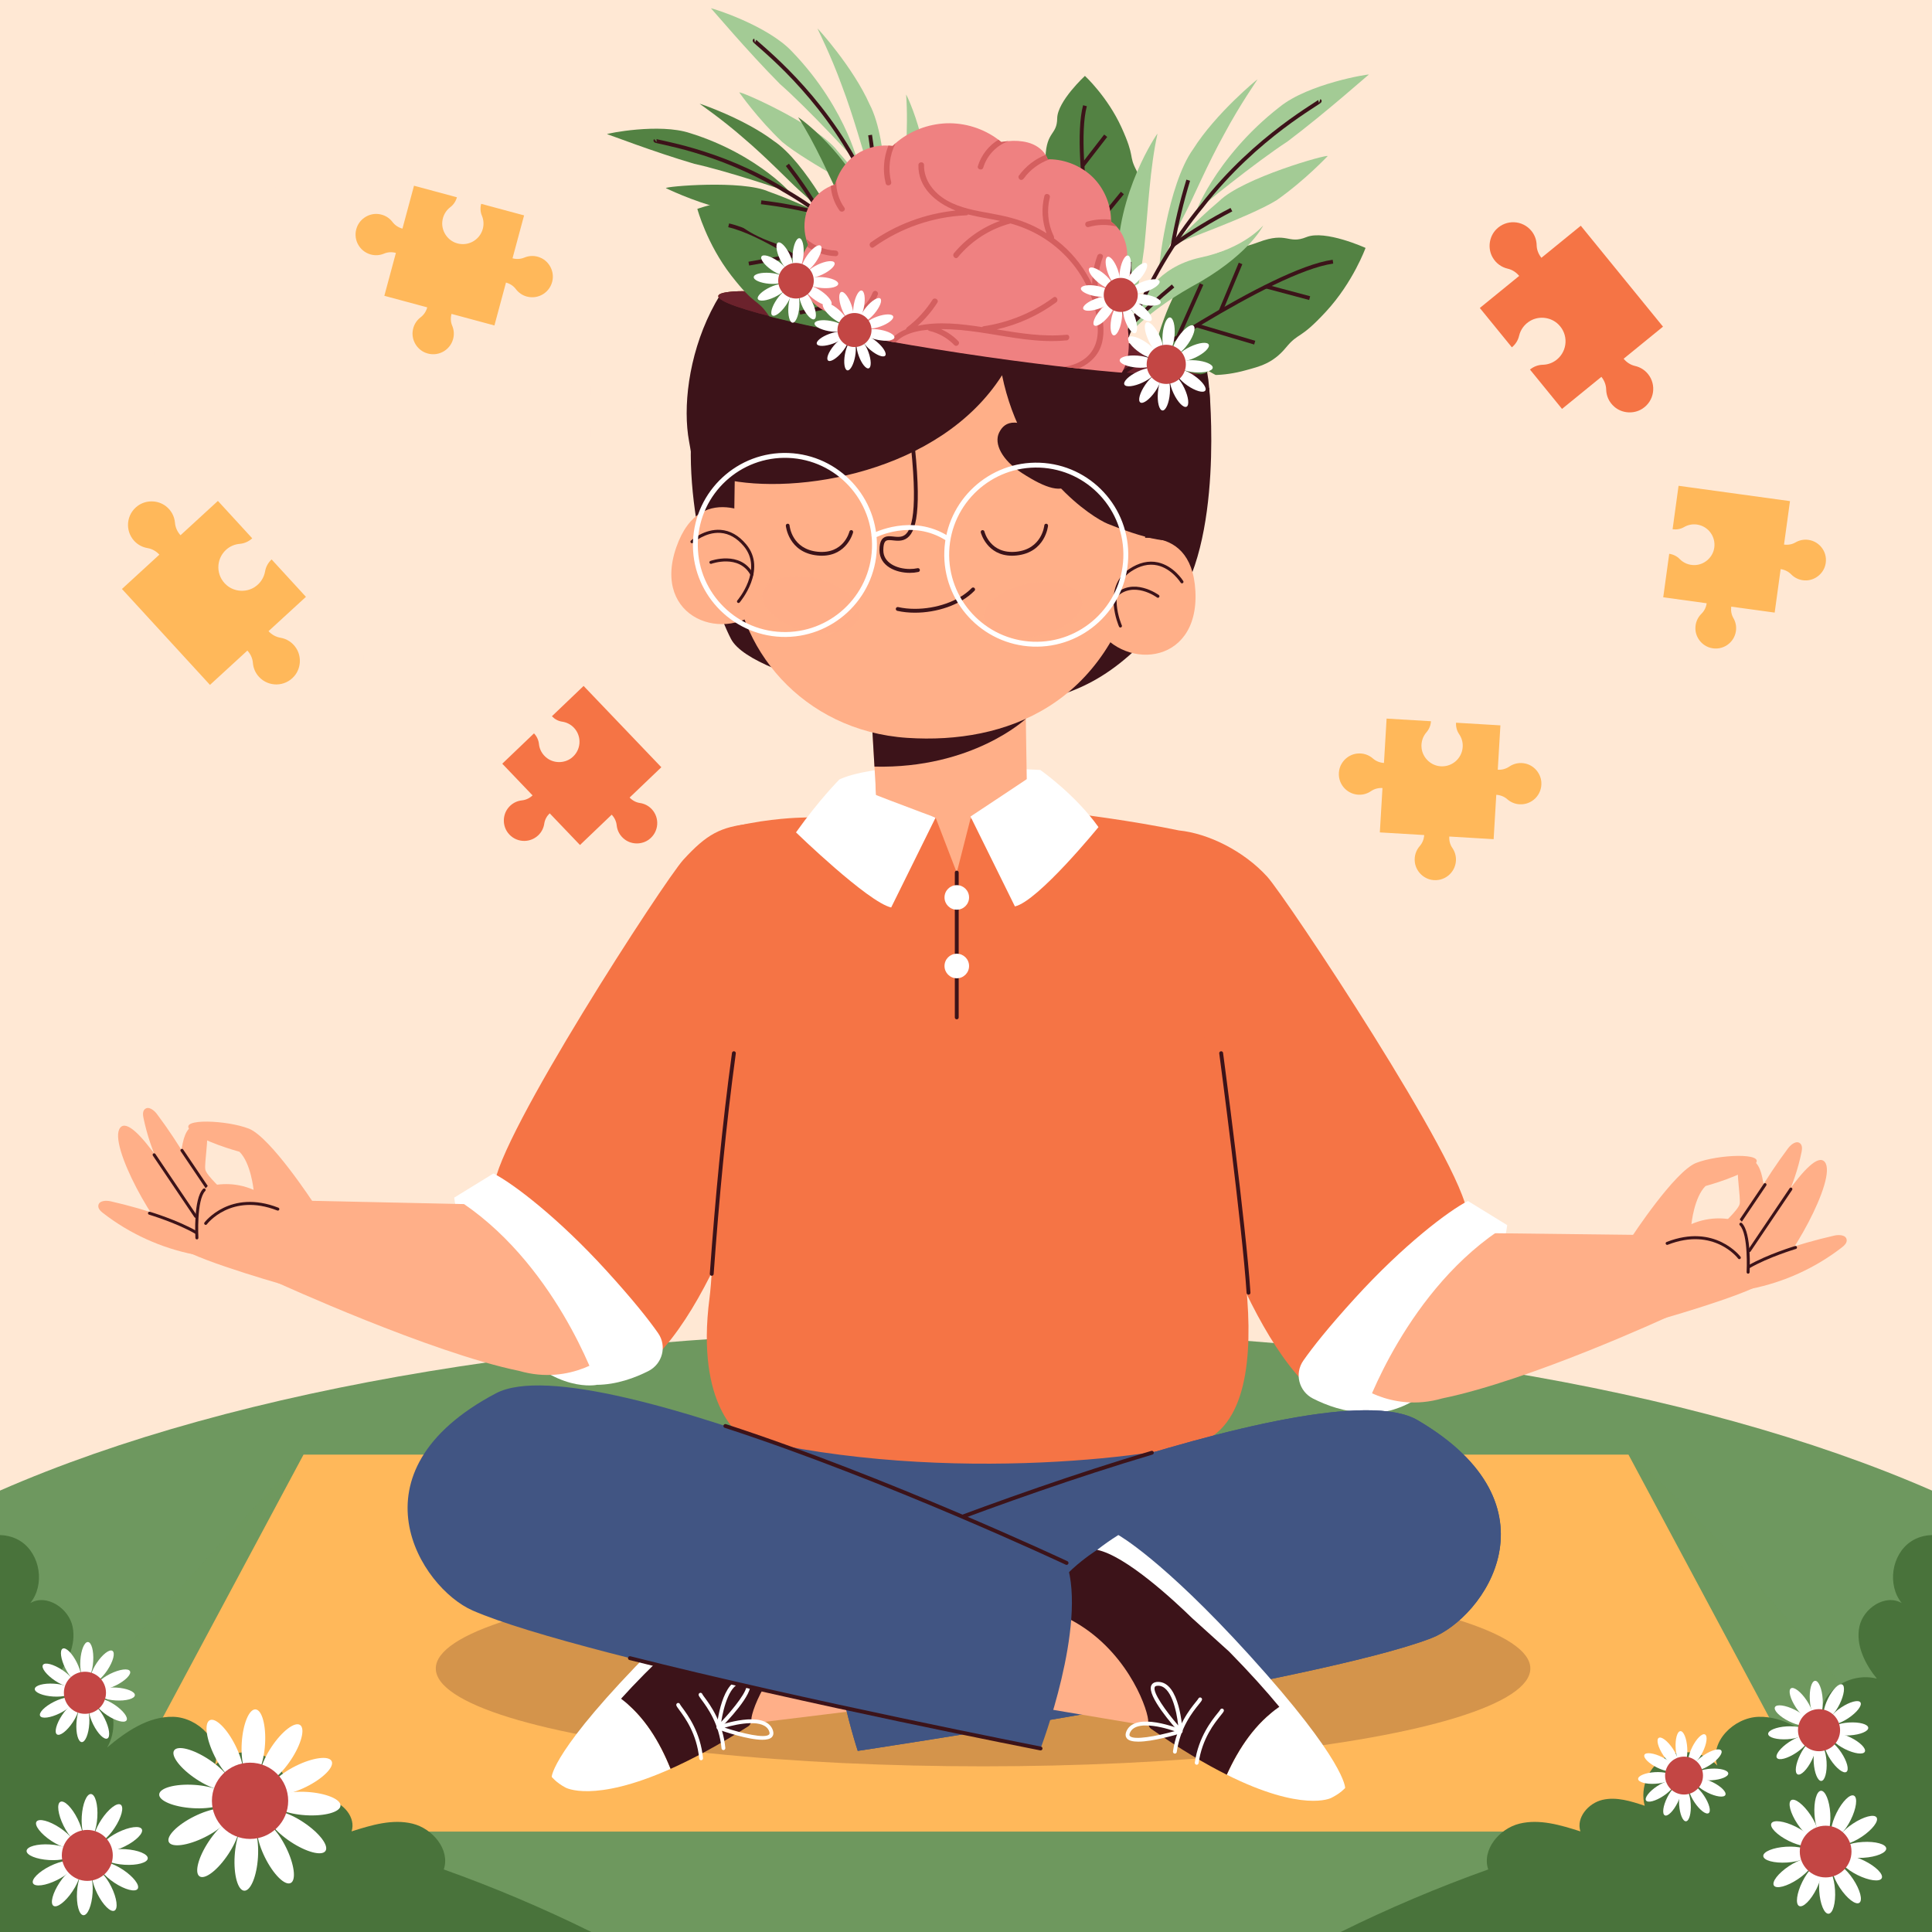 <?xml version="1.0" encoding="utf-8"?>
<!-- Generator: Adobe Illustrator 27.5.0, SVG Export Plug-In . SVG Version: 6.00 Build 0)  -->
<svg version="1.1" xmlns="http://www.w3.org/2000/svg" xmlns:xlink="http://www.w3.org/1999/xlink" x="0px" y="0px"
	 viewBox="0 0 500 500" style="enable-background:new 0 0 500 500;" xml:space="preserve">
<g id="BACKGROUND">
	<g>
		<rect style="fill:#FFE8D4;" width="500" height="500"/>
		<g>
			<path style="fill:#FFE8D4;" d="M311.55,344.38c-81.49,6.35-162.2,22.82-239.67,48.89c-16.89,5.69-33.98,11.9-51.8,12.34
				c-6.75,0.16-13.45-0.51-20.08-1.75V165.99c7.1-2.24,14.55-2.93,21.84-1.38c15.13,3.21,28,18.36,25.05,33.54
				c-1.92,9.88-9.53,17.51-16.78,24.5c7.35-5.71,18.63-6.36,25.86-0.49c7.22,5.86,8.53,18.14,1.89,24.65
				c8.67-4.21,18.47-7.57,27.83-5.27s17.3,12.33,14.15,21.44c4.94-7.62,15.36-11.16,23.92-8.13c8.57,3.04,14.43,12.35,13.47,21.38
				c4.42-5.47,12.34-7.81,19.03-5.64c6.68,2.17,11.71,8.72,12.07,15.75c6.97-7.64,18.93-10.22,28.42-6.13
				c9.5,4.08,15.85,14.53,15.1,24.84C246.18,315.75,275.64,342.46,311.55,344.38z"/>
			<path style="fill:#FFE8D4;" d="M188.45,344.38c81.49,6.35,162.2,22.82,239.67,48.89c16.89,5.69,33.98,11.9,51.8,12.34
				c6.75,0.16,13.45-0.51,20.08-1.75V165.99c-7.1-2.24-14.55-2.93-21.84-1.38c-15.13,3.21-28,18.36-25.05,33.54
				c1.92,9.88,9.53,17.51,16.78,24.5c-7.35-5.71-18.63-6.36-25.86-0.49c-7.22,5.86-8.53,18.14-1.89,24.65
				c-8.67-4.21-18.47-7.57-27.83-5.27s-17.3,12.33-14.15,21.44c-4.94-7.62-15.36-11.16-23.92-8.13
				c-8.57,3.04-14.43,12.35-13.47,21.38c-4.42-5.47-12.34-7.81-19.03-5.64c-6.68,2.17-11.71,8.72-12.07,15.75
				c-6.97-7.64-18.93-10.22-28.42-6.13c-9.5,4.08-15.85,14.53-15.1,24.84C253.82,315.75,224.36,342.46,188.45,344.38z"/>
		</g>
		<path style="fill:#6E985F;" d="M500,385.76V500H0V385.76c61.76-27.02,150.89-41.47,250-41.47S438.24,358.74,500,385.76z"/>
	</g>
</g>
<g id="OBJECTS">
	<path style="opacity:0.22;fill:#6E985F;" d="M78.549,376.459c0,0-71.146,75.267-78.549,89.587V500h500v-33.954
		c0,0-51.535-68.941-78.549-89.587H78.549z"/>
	<g>
		<g>
			<g>
				<polygon style="fill:#FFB85A;" points="26.329,474.008 473.671,474.008 421.451,376.459 78.549,376.459 				"/>
			</g>
		</g>
	</g>
	<g>
		<ellipse style="opacity:0.22;fill:#3C1319;" cx="254.419" cy="431.799" rx="141.633" ry="25.325"/>
		<g>
			<g>
				<g>
					<path style="fill:#FFAF88;" d="M58.323,308.63c0,0-4.954-4.377-5.196-6c-0.242-1.623,0.87-8.059,0.4-9.831
						c-0.47-1.772-4.836-3.811-6.246,3.082c-1.41,6.892-1.226,6.361,5.813,15.519"/>
					<path style="fill:#FFFFFF;" d="M154.496,358.394c0,0-10.683,2.346-22.264-11.106c-11.58-13.452-14.685-37.339-14.685-37.339
						l18.084,3.576l27.119,31.817l-7.445,11.835"/>
					<path style="fill:#FFAF88;" d="M71.83,331.979c0,0,39.684,18.133,62.515,22.805c13.604,3.933,23.213-4.339,23.213-4.339
						l-24.866-38.549l-53.761-1.163"/>
					<path style="fill:#FFAF88;" d="M75.673,333.151c0,0-23.363-6.474-29.181-10.275c-5.818-3.802-18.789-26.927-15.369-31.041
						c3.42-4.114,16.214,18.163,16.214,18.163s8.384-6.347,18.289-2.073c0,0-0.683-6.935-3.658-9.856c0,0-10.174-2.741-12.867-5.72
						c-2.692-2.98,9.673-2.471,15.306-0.255c5.634,2.216,16.763,19.281,16.763,19.281l-5.161,21.264"/>
					<path style="fill:#FFAF88;" d="M48.097,312.76c-5.402-6.816-9.187-14.904-10.96-23.418c-0.166-0.797-0.263-1.763,0.351-2.298
						c0.967-0.843,2.383,0.264,3.15,1.292c5.796,7.767,10.745,16.166,14.732,24.999"/>
					<path style="fill:#FFAF88;" d="M50.2,324.665c-8.532-1.687-16.658-5.39-23.529-10.722c-0.644-0.499-1.343-1.171-1.223-1.977
						c0.189-1.269,1.985-1.344,3.236-1.059c9.448,2.154,18.662,5.339,27.425,9.478"/>
					<g>
						<path style="fill:#3C1319;" d="M72.028,313.285c-0.083,0.026-0.174,0.026-0.26-0.007c-11.969-4.676-18.164,3.483-18.225,3.567
							c-0.126,0.173-0.37,0.209-0.544,0.081c-0.174-0.128-0.21-0.371-0.082-0.545c0.065-0.086,6.62-8.718,19.133-3.829
							c0.201,0.078,0.299,0.304,0.221,0.504C72.226,313.169,72.135,313.25,72.028,313.285z"/>
					</g>
					<g>
						<path style="fill:#3C1319;" d="M50.753,315.157c-0.161,0.052-0.343-0.005-0.442-0.152l-10.745-15.926
							c-0.12-0.178-0.073-0.42,0.104-0.541c0.179-0.12,0.421-0.073,0.54,0.105l10.745,15.926c0.12,0.178,0.073,0.42-0.104,0.541
							C50.821,315.131,50.787,315.147,50.753,315.157z"/>
					</g>
					<g>
						<path style="fill:#3C1319;" d="M53.769,306.93l-6.365-9.434c-0.12-0.179-0.362-0.225-0.54-0.105
							c-0.177,0.121-0.225,0.362-0.104,0.541l6.467,9.585C53.407,307.32,53.581,307.118,53.769,306.93z"/>
					</g>
					<g>
						<path style="fill:#3C1319;" d="M51.075,320.737c-0.031,0.01-0.064,0.016-0.097,0.018c-0.215,0.013-0.398-0.151-0.41-0.366
							c-0.023-0.413-0.534-10.142,1.99-12.71c0.148-0.154,0.395-0.158,0.55-0.006c0.153,0.151,0.155,0.397,0.005,0.55
							c-2.285,2.328-1.773,12.026-1.768,12.123C51.354,320.526,51.239,320.685,51.075,320.737z"/>
					</g>
					<g>
						<path style="fill:#3C1319;" d="M50.895,319.355c-0.101,0.032-0.216,0.024-0.315-0.034c-4.881-2.833-11.933-4.948-12.004-4.969
							c-0.206-0.061-0.323-0.279-0.261-0.484c0.061-0.205,0.275-0.324,0.484-0.262c0.071,0.021,7.212,2.162,12.172,5.043
							c0.186,0.107,0.249,0.346,0.141,0.532C51.061,319.266,50.983,319.326,50.895,319.355z"/>
					</g>
				</g>
				<path style="fill:#F57445;" d="M166.455,354.007c20.687-16.163,34.975-71.415,34.975-71.415l12.04-15.384l-2.007-46.487
					c0,0-4.977-0.069-12.159,1.815l-5.165-9.345c-7.66,0.782-11.219,2.677-17.283,9.307c-4.862,5.316-48.177,71.987-48.963,84.573"
					/>
			</g>
			<path style="fill:#FFFFFF;" d="M127.716,303.699c4.991,2.52,16.724,11.419,29.193,25.104
				c6.949,7.627,11.021,12.786,13.406,16.208c2.347,3.366,1.134,7.977-2.529,9.826c-3.492,1.763-8.216,3.509-13.29,3.557
				c0,0-10.966-32.326-36.949-48.446l9.456-5.816"/>
		</g>
		<g>
			<g>
				<g>
					<path style="fill:#FFAF88;" d="M445.043,317.499c0,0,4.954-4.377,5.196-6c0.242-1.623-0.87-8.059-0.4-9.831
						c0.47-1.772,4.836-3.811,6.246,3.082c1.41,6.892,1.226,6.361-5.813,15.519"/>
					<path style="fill:#FFFFFF;" d="M353.116,365.513c0,0,10.683,2.346,22.264-11.106c11.58-13.452,14.685-37.339,14.685-37.339
						l-18.084,3.576l-27.119,31.817l7.445,11.835"/>
					<path style="fill:#FFAF88;" d="M431.536,340.848c0,0-35.438,16.383-58.269,21.054c-13.604,3.933-23.213-4.339-23.213-4.339
						l24.866-38.549l49.515,0.588"/>
					<path style="fill:#FFAF88;" d="M427.693,342.021c0,0,23.363-6.474,29.181-10.275c5.818-3.802,18.789-26.927,15.369-31.041
						c-3.42-4.114-16.214,18.163-16.214,18.163s-8.384-6.347-18.289-2.073c0,0,0.683-6.935,3.658-9.856
						c0,0,10.174-2.741,12.867-5.72c2.692-2.98-9.673-2.471-15.306-0.255c-5.634,2.216-16.763,19.281-16.763,19.281l5.161,21.264"/>
					<path style="fill:#FFAF88;" d="M455.269,321.63c5.402-6.816,9.187-14.904,10.96-23.418c0.166-0.797,0.263-1.763-0.351-2.298
						c-0.967-0.843-2.383,0.264-3.15,1.292c-5.796,7.767-10.745,16.166-14.732,24.999"/>
					<path style="fill:#FFAF88;" d="M453.166,333.535c8.532-1.687,16.658-5.39,23.529-10.722c0.644-0.499,1.343-1.171,1.223-1.977
						c-0.189-1.269-1.985-1.344-3.236-1.059c-9.448,2.154-18.662,5.339-27.425,9.478"/>
					<g>
						<path style="fill:#3C1319;" d="M431.339,322.155c0.082,0.026,0.174,0.026,0.26-0.007c11.969-4.676,18.164,3.483,18.225,3.567
							c0.126,0.172,0.37,0.209,0.544,0.081c0.174-0.128,0.21-0.371,0.082-0.545c-0.065-0.086-6.62-8.718-19.133-3.829
							c-0.201,0.078-0.299,0.304-0.221,0.504C431.14,322.039,431.231,322.12,431.339,322.155z"/>
					</g>
					<g>
						<path style="fill:#3C1319;" d="M452.613,324.027c0.161,0.052,0.343-0.005,0.442-0.152l10.745-15.926
							c0.12-0.178,0.073-0.42-0.104-0.541c-0.179-0.12-0.421-0.073-0.54,0.105l-10.745,15.926c-0.12,0.178-0.073,0.42,0.104,0.541
							C452.545,324.001,452.579,324.016,452.613,324.027z"/>
					</g>
					<g>
						<path style="fill:#3C1319;" d="M457.004,306.26c-0.179-0.12-0.421-0.073-0.54,0.105l-6.222,9.222
							c0.188,0.188,0.369,0.382,0.547,0.58l6.319-9.366C457.229,306.622,457.181,306.38,457.004,306.26z"/>
					</g>
					<g>
						<path style="fill:#3C1319;" d="M452.291,329.607c0.031,0.01,0.064,0.016,0.098,0.018c0.215,0.013,0.398-0.151,0.41-0.366
							c0.023-0.413,0.534-10.142-1.99-12.71c-0.148-0.154-0.395-0.158-0.55-0.006c-0.153,0.151-0.155,0.397-0.005,0.55
							c2.285,2.328,1.773,12.026,1.768,12.123C452.012,329.396,452.127,329.554,452.291,329.607z"/>
					</g>
					<g>
						<path style="fill:#3C1319;" d="M452.471,328.224c0.101,0.032,0.216,0.024,0.315-0.034c4.881-2.833,11.933-4.948,12.004-4.969
							c0.206-0.061,0.323-0.279,0.261-0.484c-0.061-0.205-0.275-0.324-0.484-0.262c-0.071,0.021-7.212,2.162-12.172,5.043
							c-0.186,0.107-0.249,0.346-0.141,0.532C452.305,328.136,452.383,328.196,452.471,328.224z"/>
					</g>
				</g>
				<path style="fill:#F57445;" d="M341.157,361.127c-20.687-16.163-34.975-71.415-34.975-71.415l-12.04-15.384l2.007-46.487
					c0,0-1.852-3.627,5.33-1.743l3.601-11.187c7.66,0.782,16.778,5.305,22.842,11.934c4.862,5.316,51.011,74.759,51.797,87.345"/>
			</g>
			<path style="fill:#FFFFFF;" d="M379.896,310.819c-4.991,2.52-16.724,11.419-29.193,25.104
				c-6.949,7.627-11.021,12.786-13.406,16.208c-2.347,3.366-1.134,7.977,2.529,9.826c3.492,1.763,8.216,3.509,13.29,3.557
				c0,0,10.966-32.326,36.949-48.446l-9.456-5.816"/>
		</g>
		<path style="fill:#415583;" d="M195.367,357.557c0,0,49.903,20.852,110.219-2.749l2.263,27l-54.555,23.416
			c0,0-58.323-13.46-58.011-14.893C195.596,388.897,195.367,357.557,195.367,357.557z"/>
		<path style="fill:#FFFFFF;" d="M217.226,201.737c0,0,6.843-3.832,27.918-3.285c21.075,0.547,24.086,0.821,24.086,0.821
			l-16.149,26.823l-29.012-9.306L217.226,201.737z"/>
		<g>
			<path style="fill:#FFAF88;" d="M246.96,233.7c-20.71-1.31-20.38-30.69-20.38-30.69l-0.16-2.7l-0.11-1.91l-0.95-16.25l20.19-3.34
				h0.01l19.76-3.27l0.16,10.49l0.13,8.55l0.11,6.84C265.72,201.42,267.66,235,246.96,233.7z"/>
			<path style="fill:#3C1319;" d="M265.48,186.03c0,0-13.71,12.96-39.17,12.37l-0.95-16.25l20.19-3.34h0.01L265.48,186.03z"/>
		</g>
		<path style="fill:#F57445;" d="M315.01,295.344c0,0,20.057,65.842-2.934,77.338c-7.016,3.508-66.649,12.236-119.882-0.821
			c0,0-12.316-7.39-8.561-36.009c1.573-11.99,6.919-122.054,6.919-122.054c8.622-2.053,16.683-2.195,16.683-2.195
			s34.352-1.38,34.899-0.011c0.547,1.369,5.474,14.233,5.474,14.233l3.558-13.959l26.549-1.369c0,0,15.192,1.875,27.366,4.415"/>
		<path style="fill:#FFFFFF;" d="M242.133,211.59c0,0-22.991-8.485-24.907-9.853c0,0-5.2,5.2-11.222,13.685
			c0,0,18.612,18.065,24.633,19.433L242.133,211.59z"/>
		<path style="fill:#FFFFFF;" d="M251.165,211.317c0,0,16.149-10.674,18.064-12.043c0,0,9.032,6.295,15.054,14.78
			c0,0-15.601,19.159-21.623,20.528L251.165,211.317z"/>
		
			<line style="fill:none;stroke:#3C1319;stroke-linecap:round;stroke-linejoin:round;stroke-miterlimit:10;" x1="247.607" y1="225.823" x2="247.607" y2="263.3"/>
		<path style="fill:#FFFFFF;" d="M250.796,232.252c0,1.756-1.424,3.179-3.179,3.179c-1.756,0-3.18-1.424-3.18-3.179
			c0-1.756,1.424-3.179,3.18-3.179C249.373,229.073,250.796,230.497,250.796,232.252z"/>
		<path style="fill:#FFFFFF;" d="M250.796,250c0,1.756-1.424,3.179-3.179,3.179c-1.756,0-3.18-1.424-3.18-3.179
			c0-1.756,1.424-3.179,3.18-3.179C249.373,246.821,250.796,248.244,250.796,250z"/>
		<g>
			<g>
				<g>
					<path style="fill:#FFAF88;" d="M187.693,446.869c0,0-10.823-19.161-4.412-28.45c4.519-6.547,22.016-2.147,35.674-1.758
						l105.925-37.483l9.942,49.597L187.693,446.869z"/>
				</g>
				<g>
					<g>
						<path style="fill:#FFFFFF;" d="M209.62,401.126c-1.601-1.37-3.358-2.737-5.304-4.074c0,0-11.643,5.763-35.208,29.51
							c-26.33,26.534-26.324,33.29-26.324,33.29s1.11,1.446,3.541,2.756C168.872,429.109,194.783,410.103,209.62,401.126z"/>
					</g>
					<path style="fill:#FFFFFF;" d="M160.733,439.622c-15.108,16.734-14.407,22.985-14.407,22.985s7.134,4.123,27.218-4.829
						C170.685,450.66,166.738,444.16,160.733,439.622z"/>
					<path style="fill:#3C1319;" d="M209.62,401.126c-7.499,1.22-20.387,12.161-25.302,16.543l-9.988,8.257
						c-5.567,5.192-10.021,9.736-13.597,13.697c6.005,4.537,9.952,11.038,12.811,18.156c5.64-2.514,12.3-6.057,20.112-11.014
						c0.604-0.383,0.852-1.197,0.844-2.302c0.631-3.863,6.826-18.174,21.195-24.972c4.833-1.266,5.281-3.107,5.281-3.107
						C222.251,409.873,209.62,401.126,209.62,401.126z"/>
				</g>
				<g>
					<path style="fill:#FFFFFF;" d="M181.445,455.549c-0.253,0-0.468-0.191-0.493-0.447c-0.623-6.422-3.678-10.56-5.146-12.548
						c-0.497-0.672-0.7-0.955-0.77-1.209c-0.071-0.264,0.083-0.537,0.348-0.608c0.261-0.073,0.53,0.082,0.605,0.341
						c0.046,0.121,0.335,0.511,0.613,0.889c1.402,1.899,4.685,6.345,5.335,13.04c0.025,0.272-0.174,0.513-0.445,0.541
						C181.476,455.548,181.461,455.549,181.445,455.549z"/>
				</g>
				<g>
					<path style="fill:#FFFFFF;" d="M187.225,452.922c-0.253,0-0.468-0.191-0.493-0.448c-0.622-6.421-3.678-10.559-5.146-12.547
						c-0.495-0.672-0.7-0.955-0.77-1.21c-0.072-0.264,0.083-0.537,0.348-0.608c0.257-0.072,0.532,0.082,0.605,0.341
						c0.046,0.121,0.335,0.51,0.613,0.888c1.402,1.899,4.686,6.346,5.335,13.041c0.025,0.272-0.174,0.513-0.445,0.541
						C187.256,452.92,187.241,452.922,187.225,452.922z"/>
				</g>
				<g>
					<path style="fill:#FFFFFF;" d="M185.982,447.512c-0.072,0-0.143-0.016-0.211-0.046c-0.19-0.089-0.302-0.287-0.282-0.496
						c0.05-0.519,1.27-12.669,6.898-12.4c1.108,0.061,1.537,0.586,1.702,1.015c1.048,2.726-6.277,10.292-7.754,11.781
						C186.237,447.462,186.111,447.512,185.982,447.512z M192.187,435.554c-3.297,0-4.952,6.297-5.529,10.051
						c3.303-3.496,7.048-8.253,6.505-9.666c-0.031-0.084-0.132-0.343-0.832-0.382C192.284,435.554,192.235,435.554,192.187,435.554z
						"/>
				</g>
				<g>
					<path style="fill:#FFFFFF;" d="M197.281,450.252c-3.722,0-9.968-2.143-11.49-2.685c-0.197-0.069-0.329-0.256-0.329-0.466
						c0-0.209,0.131-0.396,0.329-0.466c0.487-0.178,12.047-4.251,14.155,0.966c0.416,1.029,0.124,1.64-0.193,1.972
						C199.286,450.059,198.397,450.252,197.281,450.252z M187.523,447.113c4.569,1.5,10.469,2.871,11.513,1.774
						c0.064-0.066,0.255-0.265-0.008-0.916C197.752,444.822,191.216,446.02,187.523,447.113z"/>
				</g>
			</g>
			<path style="fill:#415583;" d="M217.388,404.859c-6.115,15.978,4.596,48.269,4.596,48.269s119.134-17.875,148.416-29.166
				c13.704-5.285,34.195-34.31-3.518-56.413C342.017,352.975,217.388,404.859,217.388,404.859z"/>
		</g>
		<g>
			<path style="fill:#415583;" d="M217.388,404.859c-6.115,15.978,4.596,48.269,4.596,48.269s119.134-17.875,148.416-29.166
				c13.704-5.285,34.195-34.31-3.518-56.413C342.017,352.975,217.388,404.859,217.388,404.859z"/>
			<path style="fill:none;stroke:#3C1319;stroke-linecap:round;stroke-linejoin:round;stroke-miterlimit:10;" d="M298.1,375.967
				c-39.676,11.808-80.712,28.892-80.712,28.892"/>
			<g>
				<g>
					<path style="fill:#FFAF88;" d="M303.831,447.769c0,0,11.66-18.663,5.666-28.227c-4.225-6.741-21.899-3.119-35.561-3.335
						l-104.163-42.133l-12.127,49.109L303.831,447.769z"/>
				</g>
				<g>
					<g>
						<path style="fill:#FFFFFF;" d="M283.95,401.101c1.66-1.297,3.476-2.586,5.479-3.835c0,0,11.376,6.272,33.867,31.039
							c25.13,27.673,24.825,34.422,24.825,34.422s-1.173,1.395-3.66,2.597C323.42,430.86,298.375,410.726,283.95,401.101z"/>
					</g>
					<path style="fill:#FFFFFF;" d="M331.086,441.723c14.352,17.386,13.376,23.6,13.376,23.6s-7.309,3.803-26.978-6.029
						C320.655,452.309,324.886,445.99,331.086,441.723z"/>
					<path style="fill:#3C1319;" d="M283.95,401.101c7.437,1.551,19.829,13.051,24.546,17.647l9.613,8.69
						c5.332,5.434,9.581,10.17,12.978,14.285c-6.2,4.267-10.431,10.586-13.602,17.571c-5.523-2.761-12.02-6.596-19.604-11.893
						c-0.586-0.409-0.799-1.233-0.742-2.337c-0.459-3.887-6.015-18.458-20.069-25.885c-4.772-1.479-5.138-3.338-5.138-3.338
						C270.944,409.281,283.95,401.101,283.95,401.101z"/>
				</g>
				<g>
					<path style="fill:#FFFFFF;" d="M309.711,456.717c-0.023,0-0.046-0.002-0.07-0.005c-0.271-0.039-0.458-0.289-0.42-0.56
						c0.946-6.658,4.423-10.956,5.906-12.791c0.298-0.367,0.603-0.745,0.654-0.863c0.101-0.244,0.379-0.38,0.634-0.289
						c0.248,0.092,0.387,0.348,0.305,0.6c-0.081,0.251-0.298,0.525-0.824,1.174c-1.553,1.921-4.788,5.92-5.697,12.307
						C310.165,456.54,309.954,456.717,309.711,456.717z"/>
				</g>
				<g>
					<path style="fill:#FFFFFF;" d="M304.052,453.837c-0.023,0-0.046-0.002-0.069-0.005c-0.271-0.039-0.458-0.289-0.42-0.56
						c0.946-6.66,4.422-10.958,5.908-12.793c0.296-0.365,0.601-0.744,0.652-0.861c0.104-0.245,0.379-0.382,0.634-0.289
						c0.248,0.093,0.387,0.348,0.306,0.6c-0.081,0.251-0.298,0.524-0.822,1.172c-1.555,1.922-4.79,5.92-5.699,12.309
						C304.507,453.659,304.296,453.837,304.052,453.837z"/>
				</g>
				<g>
					<path style="fill:#FFFFFF;" d="M305.534,448.488c-0.137,0-0.271-0.057-0.366-0.162c-1.412-1.553-8.394-9.436-7.226-12.113
						c0.184-0.422,0.634-0.926,1.744-0.939c0.014,0,0.029,0,0.043,0c5.589,0,6.273,12.175,6.3,12.694
						c0.01,0.209-0.112,0.402-0.305,0.482C305.663,448.476,305.598,448.488,305.534,448.488z M299.727,436.264
						c-0.01,0-0.019,0-0.029,0c-0.702,0.008-0.812,0.261-0.849,0.345c-0.605,1.387,2.926,6.304,6.07,9.944
						C304.505,442.733,303.099,436.264,299.727,436.264z"/>
				</g>
				<g>
					<path style="fill:#FFFFFF;" d="M294.587,450.734c-1.342,0-2.413-0.221-2.92-0.798c-0.304-0.346-0.568-0.97-0.108-1.979
						c2.34-5.12,13.702-0.536,14.186-0.337c0.193,0.079,0.317,0.272,0.307,0.481c-0.01,0.209-0.149,0.39-0.35,0.45
						C304.225,449.006,298.348,450.734,294.587,450.734z M296.573,446.54c-1.901,0-3.494,0.475-4.113,1.829
						c-0.292,0.638-0.11,0.846-0.05,0.915c1.006,1.141,6.95,0.037,11.581-1.263C301.947,447.317,299.007,446.54,296.573,446.54z"/>
				</g>
			</g>
			<path style="fill:#415583;" d="M276.025,404.486c5.402,16.233-6.728,48.018-6.728,48.018s-118.226-23.129-146.98-35.706
				c-13.456-5.886-32.643-35.789,6.011-56.202C153.813,347.138,276.025,404.486,276.025,404.486z"/>
			<path style="fill:none;stroke:#3C1319;stroke-linecap:round;stroke-linejoin:round;stroke-miterlimit:10;" d="M187.721,369.042
				c41.663,13.558,88.304,35.445,88.304,35.445"/>
			<path style="fill:none;stroke:#3C1319;stroke-linecap:round;stroke-linejoin:round;stroke-miterlimit:10;" d="M269.296,452.505
				c0,0-61.227-11.978-106.274-23.382"/>
		</g>
		<path style="fill:none;stroke:#3C1319;stroke-linecap:round;stroke-linejoin:round;stroke-miterlimit:10;" d="M189.931,272.564
			c-2.547,18.586-4.336,37.71-5.734,57.109"/>
		<path style="fill:none;stroke:#3C1319;stroke-linecap:round;stroke-linejoin:round;stroke-miterlimit:10;" d="M316.036,272.564
			c0,0,5.971,44.828,7.079,61.99"/>
		
			<ellipse transform="matrix(0.15 -0.989 0.989 0.15 126.52 319.829)" style="fill:#FFB85A;" cx="249.318" cy="86.313" rx="5.111" ry="64.089"/>
		<g>
			<defs>
				<path id="SVGID_1_" d="M312.679,95.944c0.424-2.79-27.6-9.364-62.593-14.683c-34.993-5.319-63.705-7.369-64.129-4.578
					l-15.275,13.812l-8.408,42.742l8.408,34.122l15.275,21.257l23.956,10.659l23.377,2.464l50.994-4.986l29.198-17.941
					l17.058-43.273L312.679,95.944z"/>
			</defs>
			<clipPath id="SVGID_00000060742338081469083280000005103586462586370186_">
				<use xlink:href="#SVGID_1_"  style="overflow:visible;"/>
			</clipPath>
			<g style="clip-path:url(#SVGID_00000060742338081469083280000005103586462586370186_);">
				<g>
					<g>
						<path style="fill:#3C1319;" d="M312.932,100.392c0,0,4.029,40.582-9.729,57.535c-13.758,16.953-23.83,22.081-41.468,24.835
							c-17.639,2.754-66.93-6.628-72.549-17.397c-5.619-10.769-14.598-43.675-8.206-65.337
							C187.372,78.365,312.932,100.392,312.932,100.392z"/>
						<path style="fill:#FFAF88;" d="M191.071,94.446c0,0-1.091,23.197-1.14,50.68c-0.039,22.249,17.72,44.044,44.882,45.835
							c25.529,1.683,52.065-8.569,60.059-44.371c7.993-35.802,2.4-65.121-30.086-73.111C232.3,65.49,199.87,66.838,191.071,94.446z"
							/>
						<path style="fill:none;stroke:#3C1319;stroke-linecap:round;stroke-linejoin:round;stroke-miterlimit:10;" d="
							M232.335,157.599c1.379,0.312,2.885,0.467,4.445,0.467c5.423,0,11.489-1.873,15.06-5.527"/>
						<path style="fill:none;stroke:#3C1319;stroke-linecap:round;stroke-linejoin:round;stroke-miterlimit:10;" d="
							M236.282,115.851c3.806,36.92-8.18,16.693-8.18,26.558c0,3.686,3.877,5.345,7.36,5.345c0.73,0,1.442-0.073,2.097-0.215"/>
						<g>
							<path style="fill:#E09F25;" d="M228.749,86.895c0.14-0.193,0.232-0.301,0.232-0.301S228.897,86.705,228.749,86.895z"/>
						</g>
						<path style="fill:#FFAF88;" d="M283.253,161.251l5.989-20.883c0,0,19.155-6.944,20.13,12.703
							C310.347,172.718,289.706,173.692,283.253,161.251z"/>
						<path style="fill:#3C1319;" d="M277.318,124.943c0,0,4.357-4.969-4.838-11.195c-9.195-6.226-12.429-4.862-13.924-1.755
							c-1.364,2.835,0.739,7.088,5.958,10.45C270.778,126.48,274.953,127.799,277.318,124.943z"/>
						<path style="fill:#3C1319;" d="M201.462,120.115c0,0-3.297-5.727,6.94-10.028c10.238-4.301,13.142-2.329,13.998,1.011
							c0.782,3.047-2.115,6.805-7.892,9.078C207.573,122.904,203.221,123.379,201.462,120.115z"/>
						<g>
							<path style="fill:#3C1319;" d="M289.966,162.398c0.055,0,0.11-0.011,0.163-0.035c0.198-0.09,0.286-0.324,0.196-0.521
								c-0.043-0.096-4.233-9.544,2.36-13.93c2.316-1.541,4.6-2.079,6.793-1.602c3.783,0.826,6.057,4.442,6.08,4.478
								c0.115,0.185,0.357,0.242,0.541,0.128c0.185-0.114,0.243-0.356,0.129-0.541c-0.099-0.16-2.464-3.931-6.576-4.833
								c-2.41-0.525-4.9,0.049-7.404,1.715c-7.153,4.758-2.687,14.81-2.641,14.912C289.674,162.312,289.817,162.398,289.966,162.398
								z"/>
						</g>
						<g>
							<path style="fill:#3C1319;" d="M299.672,154.706c0.12,0,0.238-0.054,0.316-0.158c0.13-0.174,0.094-0.421-0.08-0.551
								c-0.065-0.049-6.666-4.878-11.573,0.026c-0.154,0.154-0.155,0.403-0.001,0.557c0.154,0.154,0.403,0.154,0.557,0.001
								c4.428-4.425,10.485,0.004,10.545,0.048C299.507,154.681,299.59,154.706,299.672,154.706z"/>
						</g>
						<g>
							<g>
								<path style="fill:#3C1319;" d="M212.696,143.816c-0.371,0-0.756-0.019-1.158-0.06c-7.493-0.75-8.16-7.622-8.166-7.692
									c-0.023-0.266,0.176-0.5,0.441-0.523c0.29-0.038,0.501,0.174,0.526,0.441c0.021,0.25,0.619,6.14,7.296,6.809
									c6.646,0.655,8.137-4.991,8.197-5.233c0.066-0.26,0.331-0.413,0.588-0.355c0.259,0.064,0.418,0.326,0.356,0.586
									C220.76,137.853,219.227,143.816,212.696,143.816z"/>
							</g>
						</g>
						<g>
							<g>
								<path style="fill:#3C1319;" d="M261.905,143.816c-6.53,0-8.064-5.963-8.079-6.027c-0.062-0.26,0.097-0.522,0.356-0.586
									c0.255-0.053,0.522,0.095,0.588,0.355c0.06,0.242,1.541,5.884,8.197,5.233c6.7-0.672,7.29-6.747,7.296-6.808
									c0.021-0.268,0.261-0.463,0.524-0.443c0.267,0.023,0.466,0.257,0.443,0.524c-0.006,0.069-0.673,6.941-8.166,7.692
									C262.661,143.797,262.274,143.816,261.905,143.816z"/>
							</g>
						</g>
						<path style="fill:#FFAF88;" d="M197.774,156.836l0.163-21.724c0,0-16.408-12.079-22.902,6.489
							C168.543,160.169,188.065,166.942,197.774,156.836z"/>
						<g>
							<path style="fill:#3C1319;" d="M191.011,156.036c-0.052-0.015-0.102-0.042-0.147-0.08c-0.164-0.142-0.182-0.391-0.04-0.555
								c0.068-0.079,6.76-7.957,1.677-14.029c-1.786-2.133-3.824-3.295-6.062-3.458c-3.862-0.278-7.066,2.547-7.099,2.575
								c-0.163,0.145-0.41,0.131-0.555-0.03c-0.146-0.162-0.132-0.411,0.029-0.556c0.14-0.125,3.475-3.074,7.674-2.775
								c2.46,0.178,4.686,1.433,6.616,3.739c5.514,6.588-1.612,14.966-1.685,15.05C191.315,156.037,191.154,156.078,191.011,156.036
								z"/>
						</g>
						<g>
							<path style="fill:#3C1319;" d="M183.877,145.913c-0.115-0.034-0.213-0.12-0.259-0.241c-0.075-0.205,0.029-0.431,0.233-0.507
								c0.077-0.029,7.774-2.792,11.093,3.299c0.104,0.191,0.034,0.431-0.157,0.534c-0.191,0.104-0.43,0.034-0.534-0.157
								c-2.995-5.497-10.058-2.962-10.128-2.937C184.042,145.936,183.956,145.937,183.877,145.913z"/>
						</g>
						<path style="opacity:0.33;fill:#FFAF88;" d="M254.632,160.31c0.738,3.742,7.016,5.655,14.023,4.273
							c7.007-1.381,12.089-5.534,11.351-9.276c-0.738-3.741-7.016-5.655-14.023-4.273S253.894,156.568,254.632,160.31z"/>
						<path style="opacity:0.33;fill:#FFAF88;" d="M222.469,159.561c-0.911,3.703-7.271,5.322-14.207,3.616
							c-6.935-1.706-11.818-6.091-10.907-9.794c0.911-3.703,7.271-5.322,14.206-3.616
							C218.497,151.473,223.38,155.858,222.469,159.561z"/>
						<path style="fill:#3C1319;" d="M216.24,55.688c25.5-4.594,49.482,5.59,58.409,10.056c-0.656-5.328,1.9-11.436,3.682-11.394
							c2.357,0.055,1.62,10.426,1.34,13.594c0.089,0.018,0.184,0.038,0.281,0.059c1.059-2.338,4.257-8.557,7.393-6.205
							c2.135,1.601-0.549,4.819-3.343,7.355c8.175,2.849,27.195,8.457,28.93,31.238c2.057,27.001-10.005,39.437-10.005,39.437
							s-3.48,0.846-16.227-4.261c-3.852-1.543-22.187-13.126-27.366-38.453c-16.106,25.279-53.329,31.102-71.942,26.902
							c-9.016-2.034-5.825,7.58-9.06-9.787C175.096,96.863,183.99,61.499,216.24,55.688z"/>
						<g>
							<g>
								<path style="fill:#FFFFFF;" d="M202.218,164.824c-13.119-0.507-23.38-11.593-22.873-24.713
									c0.507-13.12,11.594-23.381,24.713-22.873c13.119,0.507,23.38,11.594,22.873,24.713
									C226.424,155.071,215.338,165.332,202.218,164.824z M204.01,118.503c-12.422-0.48-22.919,9.235-23.4,21.658
									c-0.48,12.422,9.235,22.919,21.657,23.399c12.422,0.48,22.919-9.235,23.4-21.657
									C226.147,129.48,216.432,118.983,204.01,118.503z"/>
							</g>
							<g>
								<path style="fill:#FFFFFF;" d="M267.266,167.34c-13.119-0.507-23.38-11.594-22.873-24.713
									c0.507-13.119,11.594-23.38,24.713-22.873c13.119,0.507,23.38,11.594,22.872,24.713
									C291.472,157.586,280.385,167.847,267.266,167.34z M269.057,121.018c-12.422-0.481-22.919,9.235-23.4,21.657
									c-0.48,12.422,9.236,22.919,21.658,23.399c12.422,0.481,22.919-9.235,23.399-21.657
									C291.195,131.996,281.479,121.499,269.057,121.018z"/>
							</g>
							<g>
								<path style="fill:#FFFFFF;" d="M245.128,139.97c-0.109-0.004-0.217-0.037-0.316-0.099c-8.85-5.654-18.23-0.759-18.325-0.709
									c-0.308,0.164-0.692,0.047-0.856-0.26c-0.165-0.308-0.048-0.691,0.26-0.857c0.1-0.052,10.138-5.286,19.603,0.758
									c0.294,0.189,0.381,0.58,0.193,0.874C245.561,139.874,245.346,139.978,245.128,139.97z"/>
							</g>
						</g>
					</g>
				</g>
			</g>
		</g>
		
			<ellipse transform="matrix(0.15 -0.989 0.989 0.15 126.52 319.829)" style="fill:#6B222C;" cx="249.318" cy="86.313" rx="5.111" ry="64.089"/>
		
			<ellipse transform="matrix(0.15 -0.989 0.989 0.15 126.52 319.829)" style="fill:#6B222C;" cx="249.318" cy="86.313" rx="5.111" ry="64.089"/>
		<g>
			<defs>
				<path id="SVGID_00000085212503996248597990000004083355755867276177_" d="M355.873,0H168.704l-25.626,49.881l42.878,26.802
					c-0.424,2.79,27.6,9.364,62.593,14.683c34.993,5.319,63.705,7.369,64.129,4.578c17.115,10.718,39.415-1.95,64.631-27.766
					L355.873,0z"/>
			</defs>
			<clipPath id="SVGID_00000178170653172861429510000005511614698661743265_">
				<use xlink:href="#SVGID_00000085212503996248597990000004083355755867276177_"  style="overflow:visible;"/>
			</clipPath>
			<g style="clip-path:url(#SVGID_00000178170653172861429510000005511614698661743265_);">
				<path style="fill:#538243;" d="M208.621,88.196c-3.282-1.22-6.71-2.243-9.799-6.696c-3.088-4.453-3.216-2.014-9.569-10.19
					c-6.353-8.176-8.783-17.254-8.783-17.254s10.814-3.862,15.488-1.494s4.903-1.127,12.241,2.349
					c7.338,3.476,10.456,2.071,16.359,8.286s8.276,22.533,8.276,22.533C228.518,89.118,220.462,92.6,208.621,88.196z"/>
				<g>
					<path style="fill:none;stroke:#3C1319;stroke-miterlimit:10;" d="M241.282,92.344c0,0-36.815-30.432-52.708-34.029"/>
					<line style="fill:none;stroke:#3C1319;stroke-miterlimit:10;" x1="193.785" y1="68.225" x2="205.29" y2="66.174"/>
					<line style="fill:none;stroke:#3C1319;stroke-miterlimit:10;" x1="212.361" y1="60.789" x2="216.466" y2="73.548"/>
					<line style="fill:none;stroke:#3C1319;stroke-miterlimit:10;" x1="206.979" y1="80.911" x2="222.346" y2="77.734"/>
					<line style="fill:none;stroke:#3C1319;stroke-miterlimit:10;" x1="221.968" y1="66.966" x2="226.807" y2="80.899"/>
				</g>
			</g>
			<g style="clip-path:url(#SVGID_00000178170653172861429510000005511614698661743265_);">
				<path style="fill:#538243;" d="M322.47,95.803c3.373-0.939,6.876-1.669,10.329-5.845c3.453-4.176,3.375-1.736,10.395-9.346
					c7.02-7.611,10.208-16.451,10.208-16.451s-10.449-4.761-15.306-2.796c-4.857,1.964-4.791-1.537-12.396,1.308
					c-7.605,2.844-10.594,1.181-17,6.876s-10.148,21.754-10.148,21.754C302.566,95.042,310.299,99.191,322.47,95.803z"/>
				<g>
					<path style="fill:none;stroke:#3C1319;stroke-miterlimit:10;" d="M289.575,97.18c0,0,39.252-27.217,55.392-29.459"/>
					<line style="fill:none;stroke:#3C1319;stroke-miterlimit:10;" x1="338.938" y1="77.154" x2="327.647" y2="74.14"/>
					<line style="fill:none;stroke:#3C1319;stroke-miterlimit:10;" x1="321.055" y1="68.177" x2="315.889" y2="80.545"/>
					<line style="fill:none;stroke:#3C1319;stroke-miterlimit:10;" x1="324.721" y1="88.682" x2="309.677" y2="84.22"/>
					<line style="fill:none;stroke:#3C1319;stroke-miterlimit:10;" x1="310.962" y1="73.522" x2="304.964" y2="86.997"/>
				</g>
			</g>
			<g style="clip-path:url(#SVGID_00000178170653172861429510000005511614698661743265_);">
				<path style="fill:#538243;" d="M295.268,54.025c0.372-2.929,0.949-5.89-1.169-9.939c-2.118-4.049-0.247-3.19-3.869-11.134
					c-3.623-7.944-9.453-13.31-9.453-13.31s-7.115,6.567-7.174,10.985c-0.06,4.417-2.76,3.222-3.033,10.063
					s-2.543,8.621-0.209,15.461s13.595,14.996,13.595,14.996C288.174,69.249,293.925,64.593,295.268,54.025z"/>
				<g>
					<path style="fill:none;stroke:#3C1319;stroke-miterlimit:10;" d="M285.591,80.046c0,0-8.333-39.405-4.803-52.684"/>
					<line style="fill:none;stroke:#3C1319;stroke-miterlimit:10;" x1="286.152" y1="35.13" x2="280.12" y2="42.922"/>
					<line style="fill:none;stroke:#3C1319;stroke-miterlimit:10;" x1="273.331" y1="46.099" x2="281.257" y2="54.156"/>
					<line style="fill:none;stroke:#3C1319;stroke-miterlimit:10;" x1="290.468" y1="49.948" x2="282.084" y2="60.185"/>
					<line style="fill:none;stroke:#3C1319;stroke-miterlimit:10;" x1="274.188" y1="55.691" x2="282.703" y2="64.756"/>
				</g>
			</g>
			<g style="clip-path:url(#SVGID_00000178170653172861429510000005511614698661743265_);">
				<g>
					<path style="fill:#A3CB95;" d="M303.485,63.496c0.034-0.44,19.49-7.125,26.906-11.681c7.39-5.197,13.165-11.385,13.205-11.414
						c0.059-0.571-21.991,5.622-28.076,11.651C309.373,57.236,303.473,63.483,303.485,63.496z"/>
					<path style="fill:#A3CB95;" d="M300.027,70.18c-0.453,0.153,2.136-22.429,8.774-31.608
						c5.814-9.222,16.616-18.118,16.648-18.028c0.047-0.003-4.535,6.501-8.614,14.145c-4.236,7.609-7.97,16.357-9.856,20.044
						C302.985,62.099,300.011,70.182,300.027,70.18z"/>
					<path style="fill:#A3CB95;" d="M354.268,19.304c-0.127-0.004-10.976,9.714-21.08,17.328
						c-7.892,5.108-23.594,17.718-23.435,18.028c-1.252,2.273,4.341-13.716,21.398-26.967
						C338.591,21.632,354.336,19.098,354.268,19.304z"/>
					<path style="fill:#A3CB95;" d="M295.861,77.558c-0.08,0.112,3.261-8.369,14.82-10.908c11.324-2.381,16.159-8.214,16.235-8.305
						c-0.078,0.268-4.098,8.097-18.724,15.958c-12.377,7.055-16.342,12.773-16.36,12.605
						C293.066,83.74,294.41,80.621,295.861,77.558z"/>
					<path style="fill:#A3CB95;" d="M292.019,87.555c-0.111-0.041,2.874-13.662,4.119-23.534c0.985-9.885,1.464-20.594,3.423-29.432
						c0.02-0.217-10.722,15.462-10.301,33.648C289.364,78.661,292.028,87.575,292.019,87.555z"/>
				</g>
				<path style="fill:none;stroke:#3C1319;stroke-miterlimit:10;" d="M318.688,54.26c-5.159,2.672-10.245,5.75-15.203,9.236
					c0.97-5.591,2.307-11.226,4.029-16.862"/>
				<path style="fill:none;stroke:#3C1319;stroke-miterlimit:10;" d="M303.592,74.006c-3.737,3.067-7.37,6.398-10.867,9.992
					c-0.434-5.298-0.565-10.717-0.372-16.228"/>
				<path style="fill:none;stroke:#3C1319;stroke-miterlimit:10;" d="M341.539,26.133c0.577,0.183-16.404,8.95-30.422,27.117
					c-14.499,17.453-26.036,44.305-25.682,64.162"/>
			</g>
			<g style="clip-path:url(#SVGID_00000178170653172861429510000005511614698661743265_);">
				<g>
					<path style="fill:#A3CB95;" d="M226.712,51.725c0.028-0.428-17.758-9.56-24.258-14.972
						c-6.387-6.026-11.082-12.779-11.117-12.813c0.022-0.557,20.372,8.462,25.388,15.106
						C221.917,44.887,226.725,51.715,226.712,51.725z"/>
					<path style="fill:#A3CB95;" d="M229.11,58.635c0.414,0.21,1.06-21.871-4.05-31.621c-4.312-9.678-13.467-19.734-13.509-19.653
						c-0.045-0.01,3.459,6.883,6.322,14.802c3.018,7.907,5.395,16.84,6.696,20.649C227.386,50.451,229.125,58.639,229.11,58.635z"/>
					<path style="fill:#A3CB95;" d="M184.002,2.166c0.123,0.014,9.208,10.868,17.87,19.595c6.882,6.009,20.234,20.32,20.037,20.595
						c0.889,2.361-2.27-13.796-16.838-28.911C198.758,6.582,183.965,1.958,184.002,2.166z"/>
					<path style="fill:#A3CB95;" d="M232.093,66.31c0.061,0.119-1.974-8.503-12.74-12.55c-10.561-3.863-14.402-10.145-14.463-10.243
						c0.038,0.269,2.817,8.358,15.794,17.95c10.925,8.505,13.945,14.556,13.986,14.397C233.922,72.644,233.063,69.458,232.093,66.31
						z"/>
					<path style="fill:#A3CB95;" d="M234.4,76.46c0.112-0.024-0.867-13.54-0.693-23.209c0.425-9.645,1.452-20.012,0.795-28.785
						c0.011-0.211,8.166,16.361,5.235,33.796C238.188,68.273,234.388,76.478,234.4,76.46z"/>
				</g>
				<path style="fill:none;stroke:#3C1319;stroke-miterlimit:10;" d="M213.371,40.73c4.591,3.287,9.056,6.953,13.341,10.995
					c-0.156-5.513-0.66-11.118-1.533-16.779"/>
				<path style="fill:none;stroke:#3C1319;stroke-miterlimit:10;" d="M225.15,61.82c3.168,3.469,6.2,7.177,9.065,11.12
					c1.153-5.035,2.032-10.23,2.611-15.557"/>
				<path style="fill:none;stroke:#3C1319;stroke-miterlimit:10;" d="M195.297,10.502c-0.58,0.096,14.536,10.887,25.497,30.308
					c11.523,18.801,18.89,46.231,15.792,65.282"/>
			</g>
			<g style="clip-path:url(#SVGID_00000178170653172861429510000005511614698661743265_);">
				<g>
					<path style="fill:#538243;" d="M212.269,55.22c-0.164-0.35-18.142,0.178-25.613-1.263c-7.648-1.974-14.28-5.257-14.322-5.268
						c-0.224-0.449,19.725-2.178,26.561,0.879C205.522,51.914,212.275,55.206,212.269,55.22z"/>
					<path style="fill:#538243;" d="M217.158,59.623c0.418-0.015-8.661-17.692-16.92-23.155c-7.599-5.753-19.179-9.701-19.177-9.618
						c-0.039,0.012,5.714,3.921,11.407,8.917c5.811,4.919,11.562,10.926,14.241,13.361C212.247,53.924,217.172,59.62,217.158,59.623
						z"/>
					<path style="fill:#538243;" d="M157.101,34.718c0.103-0.042,11.974,4.565,22.587,7.68c8.031,1.747,24.765,7.224,24.729,7.527
						c1.725,1.474-7.779-9.883-25.819-15.468C170.644,31.79,156.981,34.57,157.101,34.718z"/>
					<path style="fill:#538243;" d="M222.841,64.375c0.1,0.067-5.247-5.842-15.486-4.356c-9.998,1.542-15.752-1.74-15.843-1.791
						c0.147,0.196,5.848,5.362,20.237,7.285c12.301,1.957,17.307,5.414,17.27,5.27C227.032,68.571,224.972,66.434,222.841,64.375z"
						/>
					<path style="fill:#538243;" d="M229.065,71.37c0.078-0.068-6.562-10.291-10.623-17.984
						c-3.853-7.783-7.545-16.398-11.872-23.024c-0.083-0.171,13.538,9.345,18.799,24.354
						C228.496,63.275,229.064,71.389,229.065,71.37z"/>
				</g>
				<path style="fill:none;stroke:#3C1319;stroke-miterlimit:10;" d="M196.984,52.35c5.044,0.596,10.154,1.546,15.285,2.87
					c-2.517-4.275-5.347-8.473-8.493-12.554"/>
				<path style="fill:none;stroke:#3C1319;stroke-miterlimit:10;" d="M215.421,63.852c4.002,1.357,8.001,2.963,11.97,4.826
					c-1.278-4.468-2.841-8.942-4.698-13.391"/>
				<path style="fill:none;stroke:#3C1319;stroke-miterlimit:10;" d="M169.619,36.382c-0.416,0.328,16.179,2.266,33.248,12.809
					c17.242,9.81,34.956,28.222,40.787,44.578"/>
			</g>
			<g style="clip-path:url(#SVGID_00000178170653172861429510000005511614698661743265_);">
				<path style="fill:#EF8181;" d="M292.266,81.435c-0.204,0.451-0.451,0.873-0.727,1.294c0.044,0.32,0.102,0.64,0.145,0.96
					c0.64,4.202,0.887,8.826-1.207,12.475c-1.57,2.733-4.507,4.638-7.648,4.929c-2.384,3.01-5.787,5.22-9.538,5.947
					c-3.766,0.742-7.779,0.087-11.108-1.788c-2.225,1.788-5.307,2.588-8.084,1.905c0.291,1.701,0.174,3.417-0.247,5.089
					c-0.189,0.771-0.625,1.658-1.41,1.658c-0.582,0-1.018-0.48-1.352-0.945c-2.792-3.664-4.624-8.055-5.278-12.62
					c-3.097,1.192-6.935,0.174-9.058-2.37c-1.934,0.189-4.057-0.756-5.321-2.239c-0.916-1.09-1.41-2.515-1.396-3.94
					c0-0.523,0.073-1.047,0.204-1.541c-0.378,0-0.756,0-1.12-0.029c-1.89-0.146-3.62-0.8-4.885-2.254
					c-1.352-1.57-2.094-3.853-1.948-5.961c0-0.247,0.029-0.509,0.073-0.742c-1.032,0.378-2.108,0.582-3.199,0.596h-0.015
					c-3.722,0.087-7.546-1.817-9.829-4.813c-2.821-3.737-2.981-9.276-0.436-13.202c0.102-0.16,0.204-0.305,0.305-0.451
					c-0.233-0.509-0.422-1.032-0.567-1.585v-0.015c-0.698-2.603-0.553-5.569,0.523-7.953c1.163-2.544,3.3-4.595,5.859-5.699
					c0.363-0.146,0.727-0.276,1.09-0.393c0.102-0.349,0.204-0.64,0.334-0.974c-0.015-0.015-0.015-0.029,0-0.044
					c0.974-2.748,2.806-5.205,5.234-6.805c2.428-1.614,5.365-2.413,8.258-2.239h0.015c0.363,0.015,0.712,0.043,1.076,0.087
					c0.247-0.247,0.509-0.48,0.771-0.712c0.015-0.015,0.015-0.015,0.015-0.015c3.606-3.126,8.331-4.943,13.1-5.132
					c4.798-0.174,9.64,1.338,13.493,4.246c0.247,0.189,0.509,0.393,0.756,0.596c0.611-0.102,1.207-0.189,1.817-0.233
					c1.701-0.16,3.402-0.073,5.06,0.363c1.847,0.494,3.591,1.599,4.58,3.199c0.218,0.349,0.407,0.727,0.552,1.134h0.509
					c4.086,0.044,8.273,1.803,11.166,4.653c2.893,2.864,4.624,6.906,4.711,10.992v0.48c0.523,0.378,1.003,0.814,1.439,1.294
					c2.399,2.646,3.359,6.674,2.326,10.09C293.909,72.319,294.229,77.436,292.266,81.435z"/>
				<g>
					<path style="fill:#D45F5F;" d="M216.253,66.299c-2.646-0.102-5.22-0.96-7.372-2.457c0.102-0.16,0.204-0.305,0.305-0.451
						c-0.233-0.509-0.422-1.032-0.567-1.585c2.108,1.832,4.813,2.937,7.633,3.039C217.184,64.874,217.184,66.328,216.253,66.299z"/>
					<path style="fill:#D45F5F;" d="M217.257,54.464c-1.338-1.861-2.094-4.071-2.254-6.325c0.363-0.146,0.727-0.276,1.09-0.393
						c0.102-0.349,0.204-0.64,0.334-0.974c-0.087,2.457,0.64,4.929,2.079,6.95C219.06,54.493,217.795,55.22,217.257,54.464z"/>
					<path style="fill:#D45F5F;" d="M230.633,47.078c0.218,0.916-1.178,1.294-1.41,0.393c-0.829-3.257-0.538-6.703,0.698-9.785
						h0.015c0.363,0.015,0.712,0.043,1.076,0.087c0.247-0.247,0.509-0.48,0.771-0.712C230.226,40.113,229.775,43.705,230.633,47.078
						z"/>
					<path style="fill:#D45F5F;" d="M260.963,36.522c-3.068,1.12-5.54,3.693-6.485,6.834c-0.276,0.901-1.672,0.524-1.396-0.378
						c0.858-2.85,2.792-5.292,5.307-6.819c0.247,0.189,0.509,0.393,0.756,0.596C259.756,36.653,260.352,36.566,260.963,36.522z"/>
					<path style="fill:#D45F5F;" d="M271.664,41.218c-2.675,0.945-5.06,2.675-6.717,4.987c-0.233,0.32-0.64,0.48-1.003,0.262
						c-0.305-0.189-0.494-0.683-0.262-1.003c1.745-2.413,4.158-4.304,6.921-5.38c0.218,0.349,0.407,0.727,0.552,1.134H271.664z"/>
					<path style="fill:#D45F5F;" d="M288.98,58.637c-2.37-0.596-4.856-0.567-7.226,0.116c-0.901,0.262-1.279-1.134-0.393-1.396
						c2.006-0.581,4.115-0.742,6.179-0.494v0.48C288.064,57.721,288.544,58.157,288.98,58.637z"/>
					<path style="fill:#D45F5F;" d="M276.036,86.631c-6.075,0.597-12.088-0.4-18.07-1.379c5.542-1.256,10.801-3.639,15.387-7.015
						c0.746-0.549,0.021-1.811-0.734-1.255c-5.332,3.925-11.521,6.476-18.07,7.451c-0.182,0.027-0.3,0.112-0.385,0.216
						c-5.431-0.835-11.259-1.514-16.666-0.338c1.952-1.757,3.664-3.762,5.085-5.987c0.505-0.791-0.753-1.521-1.255-0.734
						c-1.737,2.72-3.952,5.141-6.527,7.091c-0.178,0.135-0.296,0.32-0.335,0.522c-2.613,1.079-4.875,3.021-5.616,5.856
						c-0.237,0.906,1.165,1.292,1.402,0.386c1.11-4.245,5.513-5.684,9.861-6.106c0.082,0.136,0.213,0.249,0.417,0.298
						c2.452,0.581,4.679,1.844,6.431,3.657c0.651,0.674,1.679-0.355,1.028-1.028c-1.259-1.303-2.775-2.33-4.418-3.082
						c0.903,0,1.764,0.024,2.535,0.058c6.421,0.283,12.707,1.778,19.071,2.56c3.605,0.443,7.239,0.641,10.86,0.285
						C276.958,87.994,276.968,86.539,276.036,86.631z"/>
					<path style="fill:#D45F5F;" d="M227.202,76.186c-0.96,2.457-2.719,4.493-4.914,5.816c0-0.247,0.029-0.509,0.073-0.742
						c-1.032,0.378-2.108,0.582-3.199,0.596c2.952-0.901,5.51-3.17,6.645-6.049c0.131-0.363,0.48-0.625,0.887-0.509
						C227.042,75.401,227.347,75.822,227.202,76.186z"/>
					<path style="fill:#D45F5F;" d="M284.875,80c-0.197-0.872-0.441-1.732-0.714-2.582c0.102-0.169,0.139-0.38,0.109-0.592
						c-0.498-3.456-0.08-6.991,1.131-10.26c0.325-0.879-1.079-1.258-1.402-0.387c-0.887,2.394-1.327,4.906-1.358,7.435
						c-1.85-3.893-4.487-7.414-7.741-10.24c-0.685-0.595-1.398-1.154-2.128-1.691c0.047-0.161,0.048-0.341-0.044-0.529
						c-1.52-3.11-1.88-6.704-1.038-10.058c0.228-0.908-1.174-1.295-1.402-0.387c-0.805,3.207-0.599,6.566,0.537,9.643
						c-1.331-0.841-2.719-1.591-4.159-2.232c-3.254-1.449-6.656-2.242-10.148-2.876c-3.936-0.715-8.024-1.375-11.535-3.41
						c-3.278-1.9-5.929-5.188-5.844-9.131c0.02-0.936-1.434-0.936-1.454,0c-0.128,5.894,4.558,9.782,9.616,11.783
						c-7.87,0.809-15.472,3.632-21.926,8.241c-0.755,0.539-0.03,1.801,0.734,1.255c7.002-5,15.351-7.898,23.951-8.258
						c0.217-0.009,0.379-0.099,0.495-0.225c2.72,0.686,5.501,1.093,8.246,1.667c-4.625,1.679-8.778,4.568-11.925,8.368
						c-0.592,0.716,0.431,1.75,1.028,1.028c3.502-4.229,8.233-7.288,13.538-8.713c0.021-0.006,0.033-0.019,0.052-0.026
						c2.75,0.769,5.393,1.856,7.855,3.32c5.628,3.345,10.149,8.445,12.635,14.518c1.243,3.036,2.09,6.371,2.122,9.664
						c0.034,3.442-1.311,6.41-4.359,8.15c-3.463,1.977-7.572,1.821-11.409,1.432c-4.151-0.421-8.332-1.075-12.446-0.023
						c-0.906,0.232-0.522,1.634,0.387,1.402c2.932-0.749,5.923-0.569,8.918-0.258c-2.295,0.809-4.413,2.101-6.182,3.785
						c-0.679,0.646,0.35,1.673,1.028,1.028c2.258-2.148,5.104-3.564,8.169-4.112c0.19-0.034,0.338-0.166,0.429-0.333
						c3.352,0.331,6.684,0.448,9.92-0.773c2.75-1.038,5.161-2.948,6.256-5.739C286.035,86.771,285.593,83.178,284.875,80z"/>
					<path style="fill:#D45F5F;" d="M291.539,82.729c0.044,0.32,0.102,0.64,0.145,0.96c-0.843-2.326-2.457-4.318-4.609-5.612
						c-0.8-0.48-0.058-1.73,0.742-1.25c1.861,1.105,3.402,2.719,4.449,4.609C292.063,81.885,291.816,82.307,291.539,82.729z"/>
				</g>
			</g>
		</g>
		<g>
			<g>
				
					<ellipse transform="matrix(0.569 -0.823 0.823 0.569 59.584 289.814)" style="fill:#FFFFFF;" cx="306.111" cy="88.097" rx="4.542" ry="1.551"/>
				
					<ellipse transform="matrix(0.569 -0.823 0.823 0.569 45.693 288.113)" style="fill:#FFFFFF;" cx="297.544" cy="100.491" rx="4.542" ry="1.551"/>
				
					<ellipse transform="matrix(0.569 -0.823 0.823 0.569 53.489 282.018)" style="fill:#FFFFFF;" cx="295.631" cy="90.011" rx="1.551" ry="4.542"/>
				
					<ellipse transform="matrix(0.569 -0.823 0.823 0.569 51.788 295.909)" style="fill:#FFFFFF;" cx="308.025" cy="98.578" rx="1.551" ry="4.542"/>
				
					<ellipse transform="matrix(0.081 -0.997 0.997 0.081 189.648 395.523)" style="fill:#FFFFFF;" cx="309.336" cy="94.905" rx="1.551" ry="4.542"/>
				
					<ellipse transform="matrix(0.081 -0.997 0.997 0.081 177.068 379.432)" style="fill:#FFFFFF;" cx="294.32" cy="93.683" rx="1.551" ry="4.542"/>
				
					<ellipse transform="matrix(0.081 -0.997 0.997 0.081 191.403 381.187)" style="fill:#FFFFFF;" cx="302.439" cy="86.786" rx="4.542" ry="1.551"/>
				
					<ellipse transform="matrix(0.081 -0.997 0.997 0.081 175.313 393.768)" style="fill:#FFFFFF;" cx="301.217" cy="101.803" rx="4.542" ry="1.551"/>
				
					<ellipse transform="matrix(0.904 -0.428 0.428 0.904 -9.275 140.892)" style="fill:#FFFFFF;" cx="308.636" cy="91.069" rx="4.542" ry="1.551"/>
				
					<ellipse transform="matrix(0.904 -0.428 0.428 0.904 -13.347 135.684)" style="fill:#FFFFFF;" cx="295.02" cy="97.519" rx="4.542" ry="1.551"/>
				
					<ellipse transform="matrix(0.904 -0.428 0.428 0.904 -8.707 136.252)" style="fill:#FFFFFF;" cx="298.603" cy="87.486" rx="1.551" ry="4.542"/>
				
					<ellipse transform="matrix(0.904 -0.428 0.428 0.904 -13.915 140.324)" style="fill:#FFFFFF;" cx="305.053" cy="101.102" rx="1.551" ry="4.542"/>
			</g>
			<circle style="fill:#C34644;" cx="301.828" cy="94.294" r="5.068"/>
		</g>
		<g>
			<g>
				
					<ellipse transform="matrix(0.569 -0.823 0.823 0.569 35.411 201.575)" style="fill:#FFFFFF;" cx="209.895" cy="67.025" rx="4.125" ry="1.409"/>
				
					<ellipse transform="matrix(0.569 -0.823 0.823 0.569 22.796 200.03)" style="fill:#FFFFFF;" cx="202.115" cy="78.281" rx="4.125" ry="1.409"/>
				
					<ellipse transform="matrix(0.569 -0.823 0.823 0.569 29.876 194.495)" style="fill:#FFFFFF;" cx="200.377" cy="68.763" rx="1.409" ry="4.125"/>
				
					<ellipse transform="matrix(0.569 -0.823 0.823 0.569 28.331 207.11)" style="fill:#FFFFFF;" cx="211.632" cy="76.543" rx="1.409" ry="4.125"/>
				
					<ellipse transform="matrix(0.081 -0.997 0.997 0.081 122.591 279.391)" style="fill:#FFFFFF;" cx="212.823" cy="73.208" rx="1.409" ry="4.125"/>
				
					<ellipse transform="matrix(0.081 -0.997 0.997 0.081 111.166 264.778)" style="fill:#FFFFFF;" cx="199.186" cy="72.098" rx="1.409" ry="4.125"/>
				
					<ellipse transform="matrix(0.081 -0.997 0.997 0.081 124.185 266.372)" style="fill:#FFFFFF;" cx="206.56" cy="65.834" rx="4.125" ry="1.409"/>
				
					<ellipse transform="matrix(0.081 -0.997 0.997 0.081 109.572 277.797)" style="fill:#FFFFFF;" cx="205.45" cy="79.472" rx="4.125" ry="1.409"/>
				
					<ellipse transform="matrix(0.904 -0.428 0.428 0.904 -9.422 97.548)" style="fill:#FFFFFF;" cx="212.187" cy="69.724" rx="4.125" ry="1.409"/>
				
					<ellipse transform="matrix(0.904 -0.428 0.428 0.904 -13.12 92.818)" style="fill:#FFFFFF;" cx="199.822" cy="75.582" rx="4.125" ry="1.409"/>
				
					<ellipse transform="matrix(0.904 -0.428 0.428 0.904 -8.906 93.334)" style="fill:#FFFFFF;" cx="203.076" cy="66.47" rx="1.409" ry="4.125"/>
				
					<ellipse transform="matrix(0.904 -0.428 0.428 0.904 -13.636 97.032)" style="fill:#FFFFFF;" cx="208.933" cy="78.836" rx="1.409" ry="4.125"/>
			</g>
			<circle style="fill:#C34644;" cx="206.005" cy="72.653" r="4.603"/>
		</g>
		<g>
			<g>
				
					<ellipse transform="matrix(0.644 -0.765 0.765 0.644 50.082 250.355)" style="fill:#FFFFFF;" cx="294.267" cy="71.32" rx="3.947" ry="1.348"/>
				
					<ellipse transform="matrix(0.644 -0.765 0.765 0.644 39.428 247.462)" style="fill:#FFFFFF;" cx="285.829" cy="81.331" rx="3.947" ry="1.348"/>
				
					<ellipse transform="matrix(0.644 -0.765 0.765 0.644 46.201 243.581)" style="fill:#FFFFFF;" cx="285.043" cy="72.107" rx="1.348" ry="3.947"/>
				
					<ellipse transform="matrix(0.644 -0.765 0.765 0.644 43.308 254.236)" style="fill:#FFFFFF;" cx="295.054" cy="80.545" rx="1.348" ry="3.947"/>
				
					<ellipse transform="matrix(0.176 -0.984 0.984 0.176 168.087 355.726)" style="fill:#FFFFFF;" cx="296.493" cy="77.477" rx="1.348" ry="3.947"/>
				
					<ellipse transform="matrix(0.176 -0.984 0.984 0.176 159.731 341.141)" style="fill:#FFFFFF;" cx="283.604" cy="75.175" rx="1.348" ry="3.947"/>
				
					<ellipse transform="matrix(0.176 -0.984 0.984 0.176 171.202 344.255)" style="fill:#FFFFFF;" cx="291.199" cy="69.881" rx="3.947" ry="1.348"/>
				
					<ellipse transform="matrix(0.176 -0.984 0.984 0.176 156.617 352.612)" style="fill:#FFFFFF;" cx="288.897" cy="82.77" rx="3.947" ry="1.348"/>
				
					<ellipse transform="matrix(0.941 -0.34 0.34 0.941 -7.55 105.1)" style="fill:#FFFFFF;" cx="296.205" cy="74.1" rx="3.947" ry="1.348"/>
				
					<ellipse transform="matrix(0.941 -0.34 0.34 0.941 -9.796 101.18)" style="fill:#FFFFFF;" cx="283.891" cy="78.551" rx="3.947" ry="1.348"/>
				
					<ellipse transform="matrix(0.941 -0.34 0.34 0.941 -6.713 102.017)" style="fill:#FFFFFF;" cx="287.823" cy="70.169" rx="1.348" ry="3.947"/>
				
					<ellipse transform="matrix(0.941 -0.34 0.34 0.941 -10.634 104.263)" style="fill:#FFFFFF;" cx="292.274" cy="82.483" rx="1.348" ry="3.947"/>
			</g>
			<circle style="fill:#C34644;" cx="290.048" cy="76.326" r="4.404"/>
		</g>
		<g>
			<g>
				
					<ellipse transform="matrix(0.644 -0.765 0.765 0.644 18.638 200.898)" style="fill:#FFFFFF;" cx="225.36" cy="80.406" rx="3.947" ry="1.348"/>
				
					<ellipse transform="matrix(0.644 -0.765 0.765 0.644 7.984 198.005)" style="fill:#FFFFFF;" cx="216.922" cy="90.417" rx="3.947" ry="1.348"/>
				
					<ellipse transform="matrix(0.644 -0.765 0.765 0.644 14.758 194.124)" style="fill:#FFFFFF;" cx="216.135" cy="81.192" rx="1.348" ry="3.947"/>
				
					<ellipse transform="matrix(0.644 -0.765 0.765 0.644 11.864 204.778)" style="fill:#FFFFFF;" cx="226.146" cy="89.63" rx="1.348" ry="3.947"/>
				
					<ellipse transform="matrix(0.176 -0.984 0.984 0.176 102.353 295.381)" style="fill:#FFFFFF;" cx="227.585" cy="86.562" rx="1.348" ry="3.947"/>
				
					<ellipse transform="matrix(0.176 -0.984 0.984 0.176 93.997 280.795)" style="fill:#FFFFFF;" cx="214.696" cy="84.26" rx="1.348" ry="3.947"/>
				
					<ellipse transform="matrix(0.176 -0.984 0.984 0.176 105.468 283.91)" style="fill:#FFFFFF;" cx="222.292" cy="78.967" rx="3.947" ry="1.348"/>
				
					<ellipse transform="matrix(0.176 -0.984 0.984 0.176 90.882 292.266)" style="fill:#FFFFFF;" cx="219.99" cy="91.856" rx="3.947" ry="1.348"/>
				
					<ellipse transform="matrix(0.941 -0.34 0.34 0.941 -14.742 82.218)" style="fill:#FFFFFF;" cx="227.298" cy="83.186" rx="3.947" ry="1.348"/>
				
					<ellipse transform="matrix(0.941 -0.34 0.34 0.941 -16.988 78.297)" style="fill:#FFFFFF;" cx="214.984" cy="87.637" rx="3.947" ry="1.348"/>
				
					<ellipse transform="matrix(0.941 -0.34 0.34 0.941 -13.905 79.135)" style="fill:#FFFFFF;" cx="218.916" cy="79.255" rx="1.348" ry="3.947"/>
				
					<ellipse transform="matrix(0.941 -0.34 0.34 0.941 -17.825 81.381)" style="fill:#FFFFFF;" cx="223.366" cy="91.568" rx="1.348" ry="3.947"/>
			</g>
			<circle style="fill:#C34644;" cx="221.141" cy="85.411" r="4.404"/>
		</g>
	</g>
	<g>
		<path style="fill:#FFB85A;" d="M434.409,125.726l-1.545,11.243c1.011,0.139,2.065-0.031,2.949-0.552
			c0.975-0.569,2.139-0.833,3.34-0.668c3.093,0.425,5.185,3.464,4.381,6.578c-0.581,2.199-2.598,3.825-4.865,3.914
			c-1.596,0.059-2.99-0.556-3.967-1.563c-0.722-0.742-1.688-1.214-2.711-1.355l-1.547,11.255l11.241,1.545
			c-0.142,1.027-0.606,1.987-1.347,2.712c-1.006,0.983-1.63,2.37-1.568,3.967c0.088,2.27,1.719,4.29,3.918,4.862
			c3.118,0.811,6.149-1.285,6.574-4.38c0.165-1.203-0.097-2.36-0.664-3.332c-0.518-0.889-0.694-1.936-0.555-2.955l11.241,1.544
			l1.547-11.26c0.002,0.004,0.002,0.007,0.004,0.011h0c1.028,0.141,1.989,0.606,2.714,1.348c0.983,1.006,2.37,1.63,3.967,1.568
			c2.27-0.088,4.29-1.719,4.862-3.918c0.811-3.118-1.285-6.149-4.38-6.574c-1.203-0.165-2.36,0.097-3.332,0.664
			c-0.89,0.519-1.938,0.695-2.958,0.555c-0.003,0.003-0.004,0.006-0.007,0.01l1.547-11.255L434.409,125.726z"/>
		<path style="fill:#F57445;" d="M151.036,177.521l-8.203,7.842c0.705,0.738,1.636,1.26,2.653,1.402
			c1.117,0.161,2.193,0.678,3.031,1.555c2.158,2.257,1.905,5.937-0.661,7.876c-1.823,1.361-4.414,1.379-6.244,0.038
			c-1.287-0.946-1.995-2.296-2.134-3.692c-0.104-1.03-0.566-2-1.28-2.747l-8.212,7.85l7.841,8.202
			c-0.75,0.716-1.711,1.179-2.742,1.285c-1.399,0.144-2.75,0.842-3.696,2.131c-1.344,1.832-1.322,4.428,0.043,6.244
			c1.937,2.575,5.614,2.819,7.872,0.66c0.878-0.839,1.392-1.908,1.553-3.022c0.147-1.019,0.66-1.947,1.404-2.659l7.84,8.201
			l8.215-7.854c-0.001,0.004-0.003,0.007-0.004,0.011l0,0c0.717,0.75,1.18,1.712,1.287,2.744c0.145,1.399,0.842,2.75,2.131,3.695
			c1.832,1.344,4.428,1.323,6.244-0.043c2.575-1.937,2.819-5.614,0.66-7.872c-0.839-0.878-1.908-1.392-3.022-1.553
			c-1.02-0.148-1.95-0.661-2.662-1.406c-0.004,0.001-0.007,0.002-0.011,0.003l8.212-7.85L151.036,177.521z"/>
		<path style="fill:#F57445;" d="M409.107,58.42l-10.197,8.306c0.002-0.004,0.004-0.008,0.006-0.013
			c-0.753-0.924-1.209-2.066-1.233-3.258c-0.025-1.303-0.462-2.604-1.349-3.694c-2.283-2.803-6.541-3.051-9.135-0.372
			c-1.829,1.889-2.226,4.868-0.946,7.164c0.901,1.616,2.352,2.611,3.938,2.977c1.17,0.271,2.208,0.94,2.967,1.872l0,0
			c0.005-0.001,0.009-0.003,0.013-0.004l-10.196,8.306l8.295,10.183c0.927-0.755,1.597-1.803,1.864-2.971
			c0.379-1.581,1.367-3.031,2.98-3.934c2.305-1.286,5.278-0.893,7.165,0.94c2.689,2.596,2.431,6.857-0.371,9.139
			c-1.088,0.887-2.387,1.317-3.694,1.342c-1.189,0.037-2.331,0.483-3.258,1.238l8.295,10.183l10.195-8.304
			c-0.001,0.004-0.003,0.007-0.004,0.012l0,0c0.759,0.931,1.205,2.083,1.233,3.284c0.039,1.627,0.719,3.25,2.12,4.459
			c1.991,1.718,4.988,1.932,7.208,0.523c3.148-1.999,3.767-6.218,1.483-9.021c-0.888-1.09-2.074-1.78-3.345-2.069
			c-1.163-0.264-2.188-0.942-2.942-1.866c-0.004,0-0.008,0.001-0.012,0.002l10.195-8.305L409.107,58.42z"/>
		<path style="fill:#FFB85A;" d="M54.343,177.249l9.69-8.892c-0.002,0.005-0.004,0.008-0.006,0.013
			c0.806,0.879,1.329,1.991,1.422,3.18c0.102,1.299,0.614,2.572,1.565,3.608c2.444,2.664,6.709,2.66,9.141-0.167
			c1.715-1.994,1.936-4.99,0.523-7.208c-0.994-1.56-2.502-2.468-4.107-2.74c-1.184-0.201-2.259-0.809-3.072-1.694l0,0
			c-0.004,0.001-0.009,0.003-0.013,0.004l9.69-8.892l-8.88-9.677c-0.881,0.808-1.488,1.894-1.686,3.075
			c-0.285,1.601-1.186,3.107-2.744,4.102c-2.225,1.419-5.216,1.202-7.208-0.516c-2.837-2.433-2.83-6.702-0.168-9.145
			c1.034-0.949,2.305-1.455,3.608-1.557c1.185-0.107,2.299-0.619,3.179-1.427l-8.88-9.677l-9.688,8.89
			c0.001-0.004,0.002-0.008,0.003-0.012l0,0c-0.812-0.885-1.325-2.009-1.424-3.206c-0.134-1.622-0.909-3.202-2.378-4.326
			c-2.088-1.598-5.093-1.635-7.226-0.098c-3.025,2.18-3.394,6.429-0.95,9.093c0.95,1.035,2.175,1.655,3.46,1.868
			c1.176,0.195,2.24,0.811,3.046,1.69c0.004-0.001,0.008-0.002,0.012-0.002l-9.689,8.89L54.343,177.249z"/>
		<path style="fill:#FFB85A;" d="M398.904,202.478c-0.135-2.299-1.82-4.32-4.06-4.855c-1.576-0.377-3.077-0.03-4.253,0.776
			c-0.868,0.594-1.915,0.867-2.965,0.804h0c-0.002,0.004-0.004,0.009-0.006,0.013l0.684-11.494l-11.482-0.683
			c-0.061,1.033,0.205,2.085,0.789,2.937c0.651,0.941,1.009,2.096,0.936,3.324c-0.188,3.159-3.084,5.511-6.305,4.941
			c-2.268-0.415-4.068-2.327-4.335-4.611c-0.185-1.608,0.341-3.065,1.27-4.131c0.693-0.788,1.095-1.8,1.157-2.845l-11.482-0.683
			l-0.684,11.495c-0.002-0.005-0.003-0.01-0.005-0.015h0c-1.05-0.062-2.057-0.457-2.848-1.151c-1.072-0.939-2.522-1.462-4.131-1.275
			c-2.288,0.266-4.201,2.072-4.607,4.339c-0.577,3.215,1.779,6.113,4.939,6.302c1.229,0.073,2.377-0.283,3.316-0.931
			c0.859-0.594,1.904-0.854,2.946-0.792c0.002-0.005,0.004-0.009,0.006-0.014l-0.684,11.495l11.493,0.684
			c-0.004,0.002-0.009,0.003-0.013,0.005v0c-0.062,1.05-0.457,2.057-1.15,2.848c-0.939,1.072-1.462,2.522-1.275,4.132
			c0.266,2.288,2.072,4.201,4.339,4.607c3.215,0.576,6.114-1.779,6.302-4.939c0.073-1.229-0.283-2.377-0.931-3.316
			c-0.594-0.859-0.854-1.904-0.792-2.946c-0.004-0.002-0.008-0.004-0.013-0.006l11.493,0.684l0.684-11.494
			c0.002,0.005,0.003,0.009,0.004,0.014c1.042,0.062,2.049,0.444,2.832,1.135c0.855,0.755,1.953,1.245,3.182,1.318
			C396.413,208.337,399.095,205.738,398.904,202.478z"/>
		<path style="fill:#FFB85A;" d="M143.025,72.337c0.333-2.279-0.909-4.599-2.994-5.576c-1.467-0.688-3.008-0.652-4.322-0.101
			c-0.97,0.406-2.051,0.461-3.066,0.188l0,0c-0.003,0.004-0.005,0.008-0.008,0.012l2.996-11.118l-11.106-2.993
			c-0.269,0.999-0.221,2.084,0.178,3.036c0.447,1.053,0.564,2.257,0.244,3.444c-0.824,3.056-4.135,4.773-7.175,3.563
			c-2.137-0.866-3.513-3.102-3.312-5.393c0.145-1.612,0.954-2.932,2.08-3.789c0.838-0.631,1.437-1.542,1.709-2.552l-11.106-2.993
			l-2.996,11.119c-0.001-0.005-0.001-0.01-0.002-0.016l0,0c-1.016-0.274-1.922-0.864-2.557-1.703
			c-0.86-1.137-2.174-1.942-3.788-2.085c-2.294-0.203-4.533,1.179-5.39,3.317c-1.215,3.031,0.504,6.347,3.562,7.171
			c1.188,0.32,2.385,0.204,3.436-0.241c0.961-0.408,2.037-0.451,3.046-0.179c0.003-0.004,0.006-0.008,0.009-0.013l-2.996,11.118
			l11.116,2.996c-0.005,0.001-0.009,0.001-0.014,0.002l0,0c-0.274,1.016-0.864,1.922-1.703,2.557
			c-1.137,0.86-1.942,2.174-2.085,3.788c-0.203,2.294,1.179,4.533,3.317,5.39c3.031,1.215,6.347-0.504,7.171-3.562
			c0.32-1.189,0.204-2.385-0.241-3.436c-0.408-0.962-0.451-2.037-0.179-3.046c-0.004-0.003-0.007-0.006-0.011-0.009l11.117,2.996
			l2.996-11.117c0.001,0.005,0.001,0.01,0.001,0.015c1.008,0.272,1.917,0.85,2.543,1.685c0.685,0.913,1.661,1.614,2.849,1.935
			C139.4,77.57,142.552,75.568,143.025,72.337z"/>
	</g>
	<g>
		<g>
			<path style="fill:#49733B;" d="M153.04,500H0V397.28c1.94,0.05,3.84,0.58,5.46,1.67c5.01,3.36,6.19,11.25,2.37,15.93
				c4.21-2.48,9.97,1.32,10.96,6.1c0.99,4.79-1.44,9.65-4.52,13.45c4.6-1.21,9.84,0.6,12.7,4.39c2.87,3.8,3.18,9.33,0.76,13.42
				c4.93-4.14,10.69-8.1,17.13-7.93c6.43,0.17,12.87,6.57,10.69,12.63c3.33-3.6,9.19-4.55,13.48-2.18
				c4.29,2.37,6.61,7.84,5.32,12.57c3.54-1.18,7.31-2.38,10.94-1.53c3.64,0.85,6.86,4.61,5.7,8.16c5.12-1.63,10.56-3.28,15.78-2
				c5.22,1.29,9.79,6.76,8.08,11.85C127.88,488.46,140.64,493.87,153.04,500z"/>
		</g>
		<g>
			<g>
				<g>
					
						<ellipse transform="matrix(0.062 -0.998 0.998 0.062 -388.992 488.727)" style="fill:#FFFFFF;" cx="65.63" cy="451.405" rx="8.845" ry="3.02"/>
					
						<ellipse transform="matrix(0.062 -0.998 0.998 0.062 -419.934 514.353)" style="fill:#FFFFFF;" cx="63.798" cy="480.687" rx="8.845" ry="3.02"/>
					
						<ellipse transform="matrix(0.062 -0.998 0.998 0.062 -391.65 517.011)" style="fill:#FFFFFF;" cx="79.355" cy="466.962" rx="3.02" ry="8.845"/>
					
						<ellipse transform="matrix(0.062 -0.998 0.998 0.062 -417.276 486.069)" style="fill:#FFFFFF;" cx="50.073" cy="465.13" rx="3.02" ry="8.845"/>
					
						<ellipse transform="matrix(0.553 -0.833 0.833 0.553 -358.054 248.388)" style="fill:#FFFFFF;" cx="52.493" cy="457.933" rx="3.02" ry="8.845"/>
					
						<ellipse transform="matrix(0.553 -0.833 0.833 0.553 -360.65 276.004)" style="fill:#FFFFFF;" cx="76.936" cy="474.16" rx="3.02" ry="8.845"/>
					
						<ellipse transform="matrix(0.553 -0.833 0.833 0.553 -345.544 263.493)" style="fill:#FFFFFF;" cx="72.828" cy="453.825" rx="8.845" ry="3.02"/>
					
						<ellipse transform="matrix(0.553 -0.833 0.833 0.553 -373.16 260.898)" style="fill:#FFFFFF;" cx="56.601" cy="478.268" rx="8.845" ry="3.02"/>
					
						<ellipse transform="matrix(0.896 -0.445 0.445 0.896 -195.449 73.197)" style="fill:#FFFFFF;" cx="58.187" cy="452.909" rx="3.02" ry="8.845"/>
					
						<ellipse transform="matrix(0.896 -0.445 0.445 0.896 -205.776 81.75)" style="fill:#FFFFFF;" cx="71.241" cy="479.183" rx="3.02" ry="8.845"/>
					
						<ellipse transform="matrix(0.896 -0.445 0.445 0.896 -196.336 82.637)" style="fill:#FFFFFF;" cx="77.851" cy="459.519" rx="8.845" ry="3.02"/>
					
						<ellipse transform="matrix(0.896 -0.445 0.445 0.896 -204.889 72.31)" style="fill:#FFFFFF;" cx="51.577" cy="472.574" rx="8.845" ry="3.02"/>
				</g>
				<circle style="fill:#C34644;" cx="64.714" cy="466.046" r="9.869"/>
			</g>
			<g>
				<g>
					
						<ellipse transform="matrix(0.062 -0.998 0.998 0.062 -408.086 425.61)" style="fill:#FFFFFF;" cx="22.489" cy="430.01" rx="4.882" ry="1.667"/>
					
						<ellipse transform="matrix(0.062 -0.998 0.998 0.062 -425.165 439.755)" style="fill:#FFFFFF;" cx="21.478" cy="446.172" rx="4.882" ry="1.667"/>
					
						<ellipse transform="matrix(0.062 -0.998 0.998 0.062 -409.553 441.222)" style="fill:#FFFFFF;" cx="30.065" cy="438.597" rx="1.667" ry="4.882"/>
					
						<ellipse transform="matrix(0.062 -0.998 0.998 0.062 -423.698 424.143)" style="fill:#FFFFFF;" cx="13.902" cy="437.586" rx="1.667" ry="4.882"/>
					
						<ellipse transform="matrix(0.553 -0.833 0.833 0.553 -354.442 206.481)" style="fill:#FFFFFF;" cx="15.237" cy="433.613" rx="1.667" ry="4.882"/>
					
						<ellipse transform="matrix(0.553 -0.833 0.833 0.553 -355.875 221.724)" style="fill:#FFFFFF;" cx="28.729" cy="442.57" rx="1.667" ry="4.882"/>
					
						<ellipse transform="matrix(0.553 -0.833 0.833 0.553 -347.537 214.819)" style="fill:#FFFFFF;" cx="26.462" cy="431.345" rx="4.882" ry="1.667"/>
					
						<ellipse transform="matrix(0.553 -0.833 0.833 0.553 -362.781 213.386)" style="fill:#FFFFFF;" cx="17.505" cy="444.837" rx="4.882" ry="1.667"/>
					
						<ellipse transform="matrix(0.896 -0.445 0.445 0.896 -189.787 53.18)" style="fill:#FFFFFF;" cx="18.38" cy="430.84" rx="1.667" ry="4.882"/>
					
						<ellipse transform="matrix(0.896 -0.445 0.445 0.896 -195.487 57.901)" style="fill:#FFFFFF;" cx="25.586" cy="445.343" rx="1.667" ry="4.882"/>
					
						<ellipse transform="matrix(0.896 -0.445 0.445 0.896 -190.276 58.39)" style="fill:#FFFFFF;" cx="29.235" cy="434.488" rx="4.882" ry="1.667"/>
					
						<ellipse transform="matrix(0.896 -0.445 0.445 0.896 -194.998 52.69)" style="fill:#FFFFFF;" cx="14.732" cy="441.694" rx="4.882" ry="1.667"/>
				</g>
				<circle style="fill:#C34644;" cx="21.983" cy="438.091" r="5.448"/>
			</g>
			<g>
				<g>
					
						<ellipse transform="matrix(0.062 -0.998 0.998 0.062 -447.716 464.188)" style="fill:#FFFFFF;" cx="23.207" cy="470.392" rx="5.911" ry="2.019"/>
					
						<ellipse transform="matrix(0.062 -0.998 0.998 0.062 -468.396 481.315)" style="fill:#FFFFFF;" cx="21.983" cy="489.962" rx="5.911" ry="2.019"/>
					
						<ellipse transform="matrix(0.062 -0.998 0.998 0.062 -449.492 483.092)" style="fill:#FFFFFF;" cx="32.381" cy="480.789" rx="2.019" ry="5.911"/>
					
						<ellipse transform="matrix(0.062 -0.998 0.998 0.062 -466.619 462.412)" style="fill:#FFFFFF;" cx="12.81" cy="479.565" rx="2.019" ry="5.911"/>
					
						<ellipse transform="matrix(0.553 -0.833 0.833 0.553 -389.081 224.192)" style="fill:#FFFFFF;" cx="14.427" cy="474.754" rx="2.019" ry="5.911"/>
					
						<ellipse transform="matrix(0.553 -0.833 0.833 0.553 -390.815 242.65)" style="fill:#FFFFFF;" cx="30.764" cy="485.6" rx="2.019" ry="5.911"/>
					
						<ellipse transform="matrix(0.553 -0.833 0.833 0.553 -380.719 234.288)" style="fill:#FFFFFF;" cx="28.018" cy="472.009" rx="5.911" ry="2.019"/>
					
						<ellipse transform="matrix(0.553 -0.833 0.833 0.553 -399.177 232.554)" style="fill:#FFFFFF;" cx="17.173" cy="488.345" rx="5.911" ry="2.019"/>
					
						<ellipse transform="matrix(0.896 -0.445 0.445 0.896 -207.848 57.35)" style="fill:#FFFFFF;" cx="18.233" cy="471.397" rx="2.019" ry="5.911"/>
					
						<ellipse transform="matrix(0.896 -0.445 0.445 0.896 -214.751 63.067)" style="fill:#FFFFFF;" cx="26.958" cy="488.958" rx="2.019" ry="5.911"/>
					
						<ellipse transform="matrix(0.896 -0.445 0.445 0.896 -208.441 63.66)" style="fill:#FFFFFF;" cx="31.376" cy="475.815" rx="5.911" ry="2.019"/>
					
						<ellipse transform="matrix(0.896 -0.445 0.445 0.896 -214.158 56.757)" style="fill:#FFFFFF;" cx="13.815" cy="484.54" rx="5.911" ry="2.019"/>
				</g>
				<circle style="fill:#C34644;" cx="22.595" cy="480.177" r="6.596"/>
			</g>
		</g>
	</g>
	<g>
		<g>
			<path style="fill:#49733B;" d="M346.96,500H500V397.28c-1.94,0.05-3.84,0.58-5.46,1.67c-5.01,3.36-6.19,11.25-2.37,15.93
				c-4.21-2.48-9.97,1.32-10.96,6.1c-0.99,4.79,1.44,9.65,4.52,13.45c-4.6-1.21-9.84,0.6-12.7,4.39c-2.87,3.8-3.18,9.33-0.76,13.42
				c-4.93-4.14-10.69-8.1-17.13-7.93c-6.43,0.17-12.87,6.57-10.69,12.63c-3.33-3.6-9.19-4.55-13.48-2.18
				c-4.29,2.37-6.61,7.84-5.32,12.57c-3.54-1.18-7.31-2.38-10.94-1.53c-3.64,0.85-6.86,4.61-5.7,8.16c-5.12-1.63-10.56-3.28-15.78-2
				c-5.22,1.29-9.79,6.76-8.08,11.85C372.12,488.46,359.36,493.87,346.96,500z"/>
		</g>
		<g>
			<g>
				
					<ellipse transform="matrix(0.998 -0.062 0.062 0.998 -28.374 30.372)" style="fill:#FFFFFF;" cx="471.853" cy="469.257" rx="2.048" ry="5.996"/>
				
					<ellipse transform="matrix(0.998 -0.062 0.062 0.998 -29.611 30.488)" style="fill:#FFFFFF;" cx="473.095" cy="489.109" rx="2.048" ry="5.996"/>
				
					<ellipse transform="matrix(0.998 -0.062 0.062 0.998 -29.051 29.812)" style="fill:#FFFFFF;" cx="462.548" cy="479.804" rx="5.996" ry="2.048"/>
				
					<ellipse transform="matrix(0.998 -0.062 0.062 0.998 -28.935 31.049)" style="fill:#FFFFFF;" cx="482.4" cy="478.563" rx="5.996" ry="2.048"/>
				
					<ellipse transform="matrix(0.833 -0.553 0.553 0.833 -181.761 344.95)" style="fill:#FFFFFF;" cx="480.76" cy="473.683" rx="5.996" ry="2.048"/>
				
					<ellipse transform="matrix(0.833 -0.553 0.553 0.833 -190.611 337.621)" style="fill:#FFFFFF;" cx="464.188" cy="484.684" rx="5.996" ry="2.048"/>
				
					<ellipse transform="matrix(0.833 -0.553 0.553 0.833 -182.521 336.86)" style="fill:#FFFFFF;" cx="466.973" cy="470.898" rx="2.048" ry="5.996"/>
				
					<ellipse transform="matrix(0.833 -0.553 0.553 0.833 -189.851 345.711)" style="fill:#FFFFFF;" cx="477.975" cy="487.469" rx="2.048" ry="5.996"/>
				
					<ellipse transform="matrix(0.445 -0.896 0.896 0.445 -156.458 688.11)" style="fill:#FFFFFF;" cx="476.899" cy="470.277" rx="5.996" ry="2.048"/>
				
					<ellipse transform="matrix(0.445 -0.896 0.896 0.445 -177.323 690.071)" style="fill:#FFFFFF;" cx="468.049" cy="488.09" rx="5.996" ry="2.048"/>
				
					<ellipse transform="matrix(0.445 -0.896 0.896 0.445 -167.871 678.658)" style="fill:#FFFFFF;" cx="463.567" cy="474.758" rx="2.048" ry="5.996"/>
				
					<ellipse transform="matrix(0.445 -0.896 0.896 0.445 -165.911 699.523)" style="fill:#FFFFFF;" cx="481.381" cy="483.609" rx="2.048" ry="5.996"/>
			</g>
			<circle style="fill:#C34644;" cx="472.474" cy="479.183" r="6.691"/>
		</g>
		<g>
			<g>
				
					<ellipse transform="matrix(0.998 -0.062 0.062 0.998 -26.532 30.215)" style="fill:#FFFFFF;" cx="470.26" cy="439.688" rx="1.667" ry="4.882"/>
				
					<ellipse transform="matrix(0.998 -0.062 0.062 0.998 -27.539 30.31)" style="fill:#FFFFFF;" cx="471.271" cy="455.85" rx="1.667" ry="4.882"/>
				
					<ellipse transform="matrix(0.998 -0.062 0.062 0.998 -27.082 29.759)" style="fill:#FFFFFF;" cx="462.684" cy="448.275" rx="4.882" ry="1.667"/>
				
					<ellipse transform="matrix(0.998 -0.062 0.062 0.998 -26.988 30.766)" style="fill:#FFFFFF;" cx="478.847" cy="447.264" rx="4.882" ry="1.667"/>
				
					<ellipse transform="matrix(0.833 -0.553 0.553 0.833 -165.493 338.082)" style="fill:#FFFFFF;" cx="477.511" cy="443.291" rx="4.882" ry="1.667"/>
				
					<ellipse transform="matrix(0.833 -0.553 0.553 0.833 -172.699 332.114)" style="fill:#FFFFFF;" cx="464.019" cy="452.248" rx="4.882" ry="1.667"/>
				
					<ellipse transform="matrix(0.833 -0.553 0.553 0.833 -166.112 331.495)" style="fill:#FFFFFF;" cx="466.287" cy="441.023" rx="1.667" ry="4.882"/>
				
					<ellipse transform="matrix(0.833 -0.553 0.553 0.833 -172.08 338.701)" style="fill:#FFFFFF;" cx="475.244" cy="454.515" rx="1.667" ry="4.882"/>
				
					<ellipse transform="matrix(0.445 -0.896 0.896 0.445 -131.212 669.325)" style="fill:#FFFFFF;" cx="474.368" cy="440.518" rx="4.882" ry="1.667"/>
				
					<ellipse transform="matrix(0.445 -0.896 0.896 0.445 -148.2 670.922)" style="fill:#FFFFFF;" cx="467.162" cy="455.021" rx="4.882" ry="1.667"/>
				
					<ellipse transform="matrix(0.445 -0.896 0.896 0.445 -140.505 661.63)" style="fill:#FFFFFF;" cx="463.514" cy="444.166" rx="1.667" ry="4.882"/>
				
					<ellipse transform="matrix(0.445 -0.896 0.896 0.445 -138.908 678.617)" style="fill:#FFFFFF;" cx="478.017" cy="451.372" rx="1.667" ry="4.882"/>
			</g>
			<circle style="fill:#C34644;" cx="470.765" cy="447.769" r="5.448"/>
		</g>
		<g>
			<g>
				
					<ellipse transform="matrix(0.998 -0.062 0.062 0.998 -27.383 28.061)" style="fill:#FFFFFF;" cx="435.372" cy="452.242" rx="1.501" ry="4.396"/>
				
					<ellipse transform="matrix(0.998 -0.062 0.062 0.998 -28.29 28.147)" style="fill:#FFFFFF;" cx="436.282" cy="466.796" rx="1.501" ry="4.396"/>
				
					<ellipse transform="matrix(0.998 -0.062 0.062 0.998 -27.879 27.651)" style="fill:#FFFFFF;" cx="428.55" cy="459.974" rx="4.396" ry="1.501"/>
				
					<ellipse transform="matrix(0.998 -0.062 0.062 0.998 -27.794 28.558)" style="fill:#FFFFFF;" cx="443.104" cy="459.064" rx="4.396" ry="1.501"/>
				
					<ellipse transform="matrix(0.833 -0.553 0.553 0.833 -178.181 320.421)" style="fill:#FFFFFF;" cx="441.901" cy="455.486" rx="4.396" ry="1.501"/>
				
					<ellipse transform="matrix(0.833 -0.553 0.553 0.833 -184.669 315.048)" style="fill:#FFFFFF;" cx="429.752" cy="463.552" rx="4.396" ry="1.501"/>
				
					<ellipse transform="matrix(0.833 -0.553 0.553 0.833 -178.738 314.491)" style="fill:#FFFFFF;" cx="431.794" cy="453.444" rx="1.501" ry="4.396"/>
				
					<ellipse transform="matrix(0.833 -0.553 0.553 0.833 -184.112 320.979)" style="fill:#FFFFFF;" cx="439.859" cy="465.593" rx="1.501" ry="4.396"/>
				
					<ellipse transform="matrix(0.445 -0.896 0.896 0.445 -161.973 644.637)" style="fill:#FFFFFF;" cx="439.071" cy="452.989" rx="4.396" ry="1.501"/>
				
					<ellipse transform="matrix(0.445 -0.896 0.896 0.445 -177.269 646.075)" style="fill:#FFFFFF;" cx="432.582" cy="466.049" rx="4.396" ry="1.501"/>
				
					<ellipse transform="matrix(0.445 -0.896 0.896 0.445 -170.34 637.708)" style="fill:#FFFFFF;" cx="429.297" cy="456.275" rx="1.501" ry="4.396"/>
				
					<ellipse transform="matrix(0.445 -0.896 0.896 0.445 -168.902 653.005)" style="fill:#FFFFFF;" cx="442.356" cy="462.763" rx="1.501" ry="4.396"/>
			</g>
			<circle style="fill:#C34644;" cx="435.827" cy="459.519" r="4.905"/>
		</g>
	</g>
	<g>
		<path style="fill:#FFE8D4;" d="M366.492,109.642c-7.574,0-13.714,6.14-13.714,13.714c0,7.574,6.14,13.714,13.714,13.714
			s13.714-6.14,13.714-13.714C380.206,115.782,374.066,109.642,366.492,109.642z M374.763,124.303c0,0.906-0.734,1.64-1.64,1.64
			h-2.405c-0.906,0-1.64,0.734-1.64,1.64v2.405c0,0.905-0.734,1.64-1.64,1.64h-1.894c-0.906,0-1.64-0.734-1.64-1.64v-2.405
			c0-0.905-0.734-1.64-1.64-1.64h-2.405c-0.906,0-1.64-0.734-1.64-1.64v-1.894c0-0.906,0.734-1.64,1.64-1.64h2.405
			c0.905,0,1.64-0.734,1.64-1.64v-2.405c0-0.906,0.734-1.64,1.64-1.64h1.894c0.906,0,1.64,0.734,1.64,1.64v2.405
			c0,0.906,0.734,1.64,1.64,1.64h2.405c0.906,0,1.64,0.734,1.64,1.64V124.303z"/>
		<path style="fill:#FFE8D4;" d="M451.5,38.83c-4.501,0-8.15,3.649-8.15,8.15c0,4.501,3.649,8.15,8.15,8.15
			c4.501,0,8.15-3.649,8.15-8.15C459.65,42.479,456.001,38.83,451.5,38.83z M456.415,47.543c0,0.538-0.436,0.974-0.974,0.974h-1.429
			c-0.538,0-0.974,0.436-0.974,0.974v1.429c0,0.538-0.436,0.974-0.974,0.974h-1.125c-0.538,0-0.974-0.436-0.974-0.974v-1.429
			c0-0.538-0.436-0.974-0.974-0.974h-1.429c-0.538,0-0.974-0.436-0.974-0.974v-1.125c0-0.538,0.436-0.974,0.974-0.974h1.429
			c0.538,0,0.974-0.436,0.974-0.974v-1.429c0-0.538,0.436-0.974,0.974-0.974h1.125c0.538,0,0.974,0.436,0.974,0.974v1.429
			c0,0.538,0.436,0.974,0.974,0.974h1.429c0.538,0,0.974,0.436,0.974,0.974V47.543z"/>
		<path style="fill:#FFE8D4;" d="M76.232,36.816c-5.415,0-9.805,4.39-9.805,9.805c0,5.415,4.39,9.805,9.805,9.805
			s9.805-4.39,9.805-9.805C86.037,41.206,81.647,36.816,76.232,36.816z M82.145,47.298c0,0.647-0.525,1.172-1.172,1.172h-1.72
			c-0.647,0-1.172,0.525-1.172,1.172v1.72c0,0.647-0.525,1.172-1.172,1.172h-1.354c-0.647,0-1.172-0.525-1.172-1.172v-1.72
			c0-0.647-0.525-1.172-1.172-1.172h-1.72c-0.647,0-1.172-0.525-1.172-1.172v-1.354c0-0.647,0.525-1.172,1.172-1.172h1.72
			c0.647,0,1.172-0.525,1.172-1.172v-1.72c0-0.647,0.525-1.172,1.172-1.172h1.354c0.647,0,1.172,0.525,1.172,1.172v1.72
			c0,0.647,0.525,1.172,1.172,1.172h1.72c0.647,0,1.172,0.525,1.172,1.172V47.298z"/>
		<path style="fill:#FFE8D4;" d="M150.366,92.865c-7.574,0-13.714,6.14-13.714,13.714c0,7.574,6.14,13.714,13.714,13.714
			c7.574,0,13.714-6.14,13.714-13.714C164.08,99.005,157.94,92.865,150.366,92.865z M158.637,107.526c0,0.906-0.734,1.64-1.64,1.64
			h-2.405c-0.906,0-1.64,0.734-1.64,1.64v2.405c0,0.905-0.734,1.64-1.64,1.64h-1.894c-0.906,0-1.64-0.734-1.64-1.64v-2.405
			c0-0.905-0.734-1.64-1.64-1.64h-2.405c-0.906,0-1.64-0.734-1.64-1.64v-1.894c0-0.906,0.734-1.64,1.64-1.64h2.405
			c0.905,0,1.64-0.734,1.64-1.64v-2.405c0-0.906,0.734-1.64,1.64-1.64h1.894c0.906,0,1.64,0.734,1.64,1.64v2.405
			c0,0.906,0.734,1.64,1.64,1.64h2.405c0.906,0,1.64,0.734,1.64,1.64V107.526z"/>
		<path style="fill:#FFE8D4;" d="M399.625,150.149c-5.51,0-9.977,4.467-9.977,9.977c0,5.51,4.467,9.977,9.977,9.977
			s9.977-4.467,9.977-9.977C409.602,154.616,405.135,150.149,399.625,150.149z M405.642,160.815c0,0.659-0.534,1.193-1.193,1.193
			h-1.75c-0.659,0-1.193,0.534-1.193,1.193v1.75c0,0.659-0.534,1.193-1.193,1.193h-1.378c-0.659,0-1.193-0.534-1.193-1.193v-1.75
			c0-0.659-0.534-1.193-1.193-1.193h-1.75c-0.659,0-1.193-0.534-1.193-1.193v-1.378c0-0.659,0.534-1.193,1.193-1.193h1.75
			c0.659,0,1.193-0.534,1.193-1.193v-1.75c0-0.659,0.534-1.193,1.193-1.193h1.378c0.659,0,1.193,0.534,1.193,1.193v1.75
			c0,0.659,0.534,1.193,1.193,1.193h1.75c0.659,0,1.193,0.534,1.193,1.193V160.815z"/>
		<path style="fill:#FFE8D4;" d="M100.171,160.126c-5.51,0-9.977,4.467-9.977,9.977c0,5.51,4.467,9.977,9.977,9.977
			c5.51,0,9.977-4.467,9.977-9.977C110.148,164.593,105.681,160.126,100.171,160.126z M106.188,170.792
			c0,0.659-0.534,1.193-1.193,1.193h-1.75c-0.659,0-1.193,0.534-1.193,1.193v1.75c0,0.659-0.534,1.193-1.193,1.193h-1.378
			c-0.659,0-1.193-0.534-1.193-1.193v-1.75c0-0.659-0.534-1.193-1.193-1.193h-1.75c-0.659,0-1.193-0.534-1.193-1.193v-1.378
			c0-0.659,0.534-1.193,1.193-1.193h1.75c0.659,0,1.193-0.534,1.193-1.193v-1.75c0-0.659,0.534-1.193,1.193-1.193h1.378
			c0.659,0,1.193,0.534,1.193,1.193v1.75c0,0.659,0.534,1.193,1.193,1.193h1.75c0.659,0,1.193,0.534,1.193,1.193V170.792z"/>
		<path style="fill:#FFE8D4;" d="M316.368,182.497c-3.941,0-7.135,3.195-7.135,7.135c0,3.941,3.194,7.135,7.135,7.135
			s7.135-3.195,7.135-7.135C323.503,185.691,320.308,182.497,316.368,182.497z M320.671,190.125c0,0.471-0.382,0.853-0.853,0.853
			h-1.251c-0.471,0-0.853,0.382-0.853,0.853v1.251c0,0.471-0.382,0.853-0.853,0.853h-0.985c-0.471,0-0.853-0.382-0.853-0.853v-1.251
			c0-0.471-0.382-0.853-0.853-0.853h-1.251c-0.471,0-0.853-0.382-0.853-0.853v-0.985c0-0.471,0.382-0.853,0.853-0.853h1.251
			c0.471,0,0.853-0.382,0.853-0.853v-1.251c0-0.471,0.382-0.853,0.853-0.853h0.985c0.471,0,0.853,0.382,0.853,0.853v1.251
			c0,0.471,0.382,0.853,0.853,0.853h1.251c0.471,0,0.853,0.382,0.853,0.853V190.125z"/>
		<path style="fill:#FFE8D4;" d="M35.545,84.433c-3.941,0-7.135,3.195-7.135,7.135c0,3.941,3.194,7.135,7.135,7.135
			s7.135-3.195,7.135-7.135C42.68,87.627,39.486,84.433,35.545,84.433z M39.848,92.061c0,0.471-0.382,0.853-0.853,0.853h-1.251
			c-0.471,0-0.853,0.382-0.853,0.853v1.251c0,0.471-0.382,0.853-0.853,0.853h-0.985c-0.471,0-0.853-0.382-0.853-0.853v-1.251
			c0-0.471-0.382-0.853-0.853-0.853h-1.251c-0.471,0-0.853-0.382-0.853-0.853v-0.985c0-0.471,0.382-0.853,0.853-0.853h1.251
			c0.471,0,0.853-0.382,0.853-0.853v-1.251c0-0.471,0.382-0.853,0.853-0.853h0.985c0.471,0,0.853,0.382,0.853,0.853v1.251
			c0,0.471,0.382,0.853,0.853,0.853h1.251c0.471,0,0.853,0.382,0.853,0.853V92.061z"/>
	</g>
</g>
</svg>
